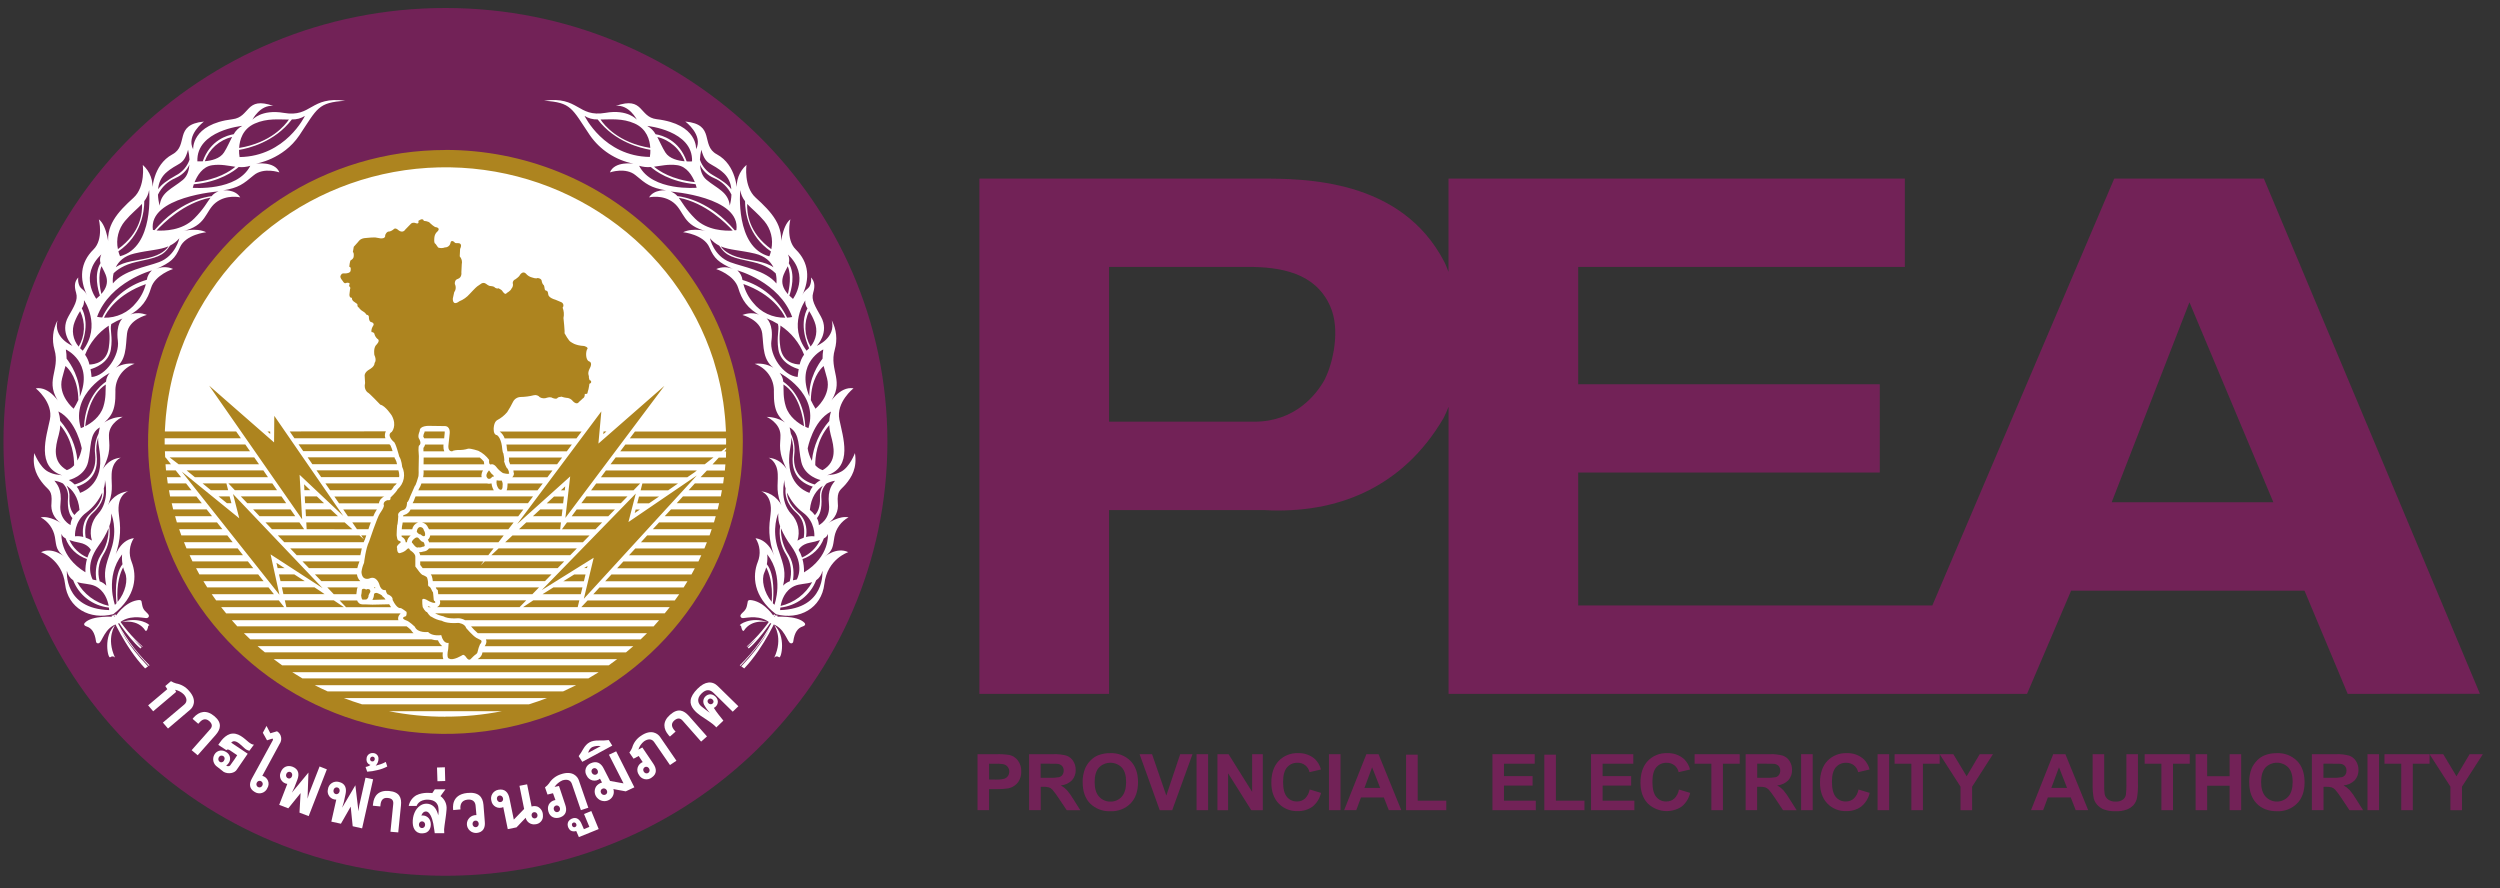 <svg width="121" height="43" viewBox="0 0 121 43" fill="none" xmlns="http://www.w3.org/2000/svg">
<rect x="0" y="0" width="121" height="43" fill="#333333" stroke="none"/>
<g id="PEA 03 Eng Logo_RGB 1" clip-path="url(#clip0_310_2687)">
<path id="Vector" d="M47.312 39.212V36.504H48.206C48.428 36.495 48.65 36.508 48.869 36.543C49.029 36.584 49.171 36.679 49.269 36.811C49.381 36.965 49.437 37.151 49.428 37.339C49.433 37.484 49.401 37.629 49.336 37.759C49.281 37.865 49.201 37.957 49.102 38.026C49.014 38.088 48.914 38.131 48.809 38.155C48.618 38.185 48.426 38.198 48.233 38.194H47.871V39.212H47.312ZM47.872 36.963V37.731H48.175C48.322 37.74 48.47 37.725 48.612 37.689C48.683 37.663 48.743 37.617 48.786 37.557C48.828 37.494 48.849 37.42 48.848 37.345C48.851 37.256 48.82 37.169 48.761 37.102C48.703 37.038 48.624 36.995 48.538 36.982C48.406 36.967 48.273 36.96 48.14 36.964L47.872 36.963Z" fill="#722257"/>
<path id="Vector_2" d="M49.808 39.212V36.502H50.982C51.198 36.493 51.415 36.518 51.624 36.575C51.757 36.625 51.87 36.716 51.944 36.836C52.024 36.963 52.066 37.111 52.064 37.261C52.071 37.445 52.006 37.625 51.884 37.765C51.74 37.908 51.55 37.996 51.346 38.014C51.454 38.076 51.553 38.153 51.639 38.242C51.756 38.38 51.86 38.528 51.952 38.683L52.286 39.213H51.629L51.23 38.617C51.141 38.48 51.043 38.347 50.937 38.221C50.89 38.171 50.832 38.133 50.768 38.109C50.676 38.086 50.581 38.075 50.486 38.08H50.372V39.212H49.808ZM50.367 37.646H50.776C50.941 37.654 51.107 37.643 51.27 37.614C51.334 37.593 51.388 37.553 51.426 37.499C51.465 37.439 51.484 37.368 51.482 37.297C51.486 37.217 51.46 37.139 51.408 37.077C51.354 37.019 51.281 36.981 51.201 36.971C51.156 36.965 51.021 36.963 50.798 36.963H50.367V37.646Z" fill="#722257"/>
<path id="Vector_3" d="M52.4 37.875C52.392 37.637 52.435 37.399 52.526 37.178C52.588 37.039 52.675 36.913 52.783 36.805C52.883 36.7 53.005 36.617 53.139 36.56C53.328 36.485 53.531 36.448 53.735 36.453C53.916 36.444 54.096 36.473 54.264 36.537C54.433 36.602 54.586 36.7 54.713 36.825C54.958 37.073 55.08 37.419 55.08 37.862C55.08 38.3 54.958 38.642 54.716 38.89C54.59 39.016 54.438 39.114 54.27 39.178C54.103 39.242 53.923 39.271 53.744 39.263C53.563 39.271 53.383 39.242 53.215 39.179C53.047 39.115 52.894 39.018 52.765 38.893C52.523 38.647 52.402 38.307 52.402 37.875H52.4ZM52.98 37.857C52.98 38.164 53.052 38.399 53.195 38.558C53.263 38.635 53.348 38.697 53.443 38.738C53.538 38.78 53.642 38.8 53.746 38.797C53.849 38.8 53.951 38.78 54.045 38.739C54.14 38.698 54.224 38.637 54.291 38.56C54.434 38.402 54.504 38.164 54.504 37.847C54.504 37.53 54.435 37.304 54.297 37.149C54.225 37.076 54.139 37.017 54.044 36.977C53.949 36.938 53.847 36.917 53.743 36.917C53.64 36.917 53.538 36.938 53.443 36.977C53.347 37.017 53.261 37.076 53.19 37.149C53.05 37.304 52.98 37.539 52.98 37.854" fill="#722257"/>
<path id="Vector_4" d="M56.131 39.213L55.157 36.504H55.76L56.45 38.506L57.121 36.504H57.716L56.735 39.213H56.131Z" fill="#722257"/>
<path id="Vector_5" d="M58.472 36.503H57.913V39.213H58.472V36.503Z" fill="#722257"/>
<path id="Vector_6" d="M58.924 39.213V36.504H59.462L60.604 38.327V36.504H61.119V39.213H60.562L59.439 37.426V39.213H58.924Z" fill="#722257"/>
<path id="Vector_7" d="M63.396 38.213L63.938 38.376C63.88 38.636 63.735 38.871 63.525 39.041C63.313 39.191 63.055 39.268 62.793 39.257C62.624 39.262 62.456 39.232 62.3 39.168C62.144 39.104 62.003 39.009 61.888 38.888C61.652 38.642 61.533 38.305 61.533 37.879C61.533 37.431 61.652 37.08 61.89 36.827C62.01 36.702 62.155 36.604 62.317 36.54C62.479 36.475 62.653 36.445 62.828 36.452C63.131 36.44 63.427 36.546 63.651 36.746C63.789 36.884 63.887 37.056 63.934 37.243L63.38 37.373C63.354 37.24 63.281 37.121 63.173 37.038C63.065 36.954 62.93 36.912 62.793 36.918C62.699 36.916 62.605 36.934 62.519 36.971C62.433 37.009 62.357 37.066 62.297 37.136C62.169 37.281 62.101 37.515 62.101 37.838C62.101 38.181 62.164 38.426 62.289 38.572C62.348 38.643 62.422 38.7 62.507 38.738C62.592 38.776 62.685 38.794 62.778 38.791C62.919 38.794 63.055 38.744 63.16 38.652C63.28 38.533 63.36 38.379 63.388 38.213" fill="#722257"/>
<path id="Vector_8" d="M64.88 36.503H64.321V39.213H64.88V36.503Z" fill="#722257"/>
<path id="Vector_9" d="M67.823 39.212H67.219L66.977 38.596H65.871L65.644 39.212H65.057L66.133 36.502H66.72L67.823 39.212ZM66.801 38.136L66.41 37.137L66.039 38.136H66.801Z" fill="#722257"/>
<path id="Vector_10" d="M68.055 39.213V36.526H68.616V38.753H69.999V39.213H68.055Z" fill="#722257"/>
<path id="Vector_11" d="M72.234 39.213V36.504H74.28V36.964H72.793V37.564H74.177V38.023H72.793V38.753H74.332V39.213H72.234Z" fill="#722257"/>
<path id="Vector_12" d="M74.745 39.213V36.526H75.306V38.753H76.688V39.213H74.745Z" fill="#722257"/>
<path id="Vector_13" d="M77.006 39.213V36.504H79.052V36.964H77.566V37.564H78.948V38.023H77.566V38.753H79.103V39.213H77.006Z" fill="#722257"/>
<path id="Vector_14" d="M81.261 38.213L81.804 38.376C81.746 38.637 81.6 38.871 81.39 39.041C81.141 39.205 80.842 39.279 80.544 39.251C80.246 39.223 79.966 39.095 79.754 38.888C79.517 38.643 79.399 38.305 79.399 37.879C79.399 37.431 79.518 37.08 79.755 36.827C79.875 36.703 80.021 36.605 80.183 36.54C80.344 36.475 80.518 36.445 80.693 36.452C80.996 36.439 81.292 36.545 81.516 36.746C81.654 36.884 81.752 37.056 81.799 37.243L81.245 37.373C81.219 37.241 81.146 37.123 81.04 37.04C80.933 36.957 80.8 36.914 80.663 36.919C80.569 36.916 80.475 36.934 80.389 36.971C80.303 37.009 80.227 37.066 80.166 37.136C80.04 37.281 79.977 37.515 79.977 37.838C79.977 38.181 80.039 38.426 80.165 38.572C80.223 38.644 80.298 38.701 80.383 38.739C80.468 38.777 80.56 38.795 80.654 38.791C80.794 38.794 80.931 38.745 81.035 38.652C81.155 38.533 81.234 38.379 81.261 38.213Z" fill="#722257"/>
<path id="Vector_15" d="M82.83 39.213V36.964H82.019V36.504H84.201V36.964H83.389V39.213H82.83Z" fill="#722257"/>
<path id="Vector_16" d="M84.49 39.212V36.502H85.654C85.871 36.493 86.088 36.518 86.296 36.575C86.429 36.625 86.542 36.717 86.616 36.836C86.696 36.964 86.738 37.111 86.735 37.261C86.742 37.445 86.678 37.625 86.556 37.765C86.412 37.908 86.221 37.996 86.017 38.014C86.126 38.076 86.225 38.152 86.311 38.242C86.427 38.38 86.531 38.528 86.623 38.683L86.957 39.213H86.3L85.903 38.617C85.813 38.479 85.715 38.347 85.609 38.221C85.562 38.171 85.504 38.133 85.44 38.109C85.349 38.085 85.254 38.075 85.159 38.08H85.045V39.212H84.49ZM85.049 37.646H85.457C85.623 37.654 85.789 37.643 85.953 37.614C86.016 37.593 86.07 37.553 86.107 37.499C86.146 37.439 86.166 37.368 86.164 37.297C86.167 37.217 86.141 37.139 86.091 37.077C86.036 37.019 85.962 36.981 85.882 36.971C85.838 36.965 85.704 36.963 85.48 36.963H85.049V37.646Z" fill="#722257"/>
<path id="Vector_17" d="M87.734 36.503H87.174V39.213H87.734V36.503Z" fill="#722257"/>
<path id="Vector_18" d="M89.951 38.213L90.493 38.376C90.434 38.636 90.289 38.87 90.08 39.041C89.867 39.192 89.609 39.268 89.347 39.257C89.178 39.262 89.01 39.232 88.854 39.168C88.698 39.104 88.557 39.009 88.442 38.888C88.207 38.643 88.088 38.305 88.088 37.879C88.088 37.431 88.207 37.08 88.445 36.827C88.564 36.703 88.71 36.605 88.872 36.54C89.033 36.475 89.207 36.445 89.382 36.452C89.685 36.439 89.981 36.545 90.205 36.746C90.344 36.883 90.442 37.055 90.488 37.243L89.934 37.373C89.908 37.241 89.835 37.123 89.729 37.04C89.622 36.957 89.489 36.914 89.352 36.919C89.258 36.915 89.164 36.933 89.078 36.971C88.992 37.009 88.916 37.066 88.855 37.136C88.729 37.281 88.666 37.515 88.666 37.838C88.666 38.181 88.729 38.426 88.853 38.572C88.911 38.643 88.986 38.7 89.071 38.738C89.156 38.776 89.249 38.794 89.342 38.791C89.482 38.794 89.618 38.745 89.722 38.652C89.843 38.533 89.924 38.379 89.952 38.213" fill="#722257"/>
<path id="Vector_19" d="M91.435 36.503H90.876V39.213H91.435V36.503Z" fill="#722257"/>
<path id="Vector_20" d="M92.509 39.213V36.964H91.698V36.504H93.88V36.964H93.069V39.213H92.509Z" fill="#722257"/>
<path id="Vector_21" d="M94.889 39.213V38.073L93.881 36.504H94.542L95.186 37.572L95.817 36.504H96.458L95.45 38.076V39.213H94.889Z" fill="#722257"/>
<path id="Vector_22" d="M101.068 39.212H100.465L100.225 38.595H99.117L98.888 39.212H98.301L99.377 36.502H99.964L101.068 39.212ZM100.046 38.136L99.655 37.137L99.284 38.136H100.046Z" fill="#722257"/>
<path id="Vector_23" d="M101.284 36.502H101.843V37.974C101.838 38.126 101.845 38.278 101.864 38.428C101.883 38.535 101.944 38.631 102.032 38.696C102.139 38.768 102.267 38.804 102.396 38.797C102.521 38.806 102.646 38.772 102.748 38.701C102.826 38.644 102.878 38.56 102.893 38.467C102.912 38.314 102.92 38.16 102.918 38.006V36.502H103.477V37.928C103.484 38.159 103.469 38.39 103.432 38.618C103.406 38.744 103.349 38.861 103.267 38.959C103.178 39.057 103.066 39.133 102.942 39.18C102.773 39.241 102.594 39.269 102.414 39.263C102.21 39.273 102.006 39.242 101.815 39.173C101.69 39.121 101.58 39.041 101.493 38.939C101.418 38.853 101.365 38.75 101.337 38.64C101.295 38.412 101.277 38.181 101.284 37.95V36.502Z" fill="#722257"/>
<path id="Vector_24" d="M104.612 39.213V36.964H103.801V36.504H105.984V36.964H105.173V39.213H104.612Z" fill="#722257"/>
<path id="Vector_25" d="M106.268 39.213V36.504H106.827V37.569H107.913V36.504H108.473V39.213H107.913V38.029H106.827V39.213H106.268Z" fill="#722257"/>
<path id="Vector_26" d="M108.861 37.875C108.854 37.637 108.896 37.4 108.985 37.178C109.049 37.04 109.136 36.914 109.244 36.805C109.344 36.7 109.466 36.617 109.601 36.56C109.79 36.485 109.992 36.449 110.196 36.453C110.376 36.444 110.557 36.473 110.725 36.537C110.894 36.601 111.047 36.7 111.174 36.825C111.419 37.073 111.541 37.419 111.541 37.862C111.541 38.305 111.419 38.648 111.176 38.89C111.05 39.016 110.898 39.114 110.731 39.178C110.563 39.243 110.384 39.272 110.204 39.263C109.794 39.263 109.467 39.14 109.226 38.893C108.983 38.646 108.863 38.306 108.863 37.875H108.861ZM109.438 37.857C109.438 38.164 109.512 38.399 109.656 38.558C109.725 38.633 109.809 38.693 109.904 38.734C109.998 38.775 110.1 38.796 110.203 38.796C110.306 38.796 110.408 38.775 110.502 38.734C110.597 38.693 110.681 38.633 110.75 38.558C110.893 38.401 110.965 38.162 110.965 37.845C110.965 37.528 110.895 37.302 110.756 37.147C110.685 37.074 110.599 37.015 110.504 36.976C110.409 36.936 110.306 36.915 110.203 36.915C110.1 36.915 109.997 36.936 109.902 36.976C109.807 37.015 109.721 37.074 109.65 37.147C109.51 37.303 109.438 37.537 109.438 37.852" fill="#722257"/>
<path id="Vector_27" d="M111.895 39.212V36.502H113.069C113.285 36.493 113.501 36.518 113.709 36.575C113.842 36.625 113.955 36.716 114.029 36.836C114.11 36.963 114.153 37.111 114.15 37.261C114.157 37.445 114.093 37.625 113.97 37.765C113.826 37.908 113.635 37.996 113.431 38.014C113.54 38.075 113.639 38.152 113.725 38.242C113.842 38.379 113.947 38.527 114.037 38.683L114.373 39.213H113.714L113.317 38.617C113.228 38.479 113.13 38.347 113.023 38.221C112.976 38.172 112.919 38.133 112.855 38.109C112.763 38.086 112.669 38.076 112.574 38.08H112.459V39.212H111.895ZM112.455 37.647H112.863C113.029 37.654 113.195 37.643 113.359 37.614C113.421 37.593 113.476 37.553 113.513 37.499C113.552 37.439 113.572 37.368 113.569 37.297C113.575 37.217 113.549 37.138 113.496 37.077C113.443 37.016 113.368 36.978 113.287 36.971C113.242 36.965 113.109 36.963 112.885 36.963H112.454L112.455 37.647Z" fill="#722257"/>
<path id="Vector_28" d="M115.145 36.503H114.586V39.213H115.145V36.503Z" fill="#722257"/>
<path id="Vector_29" d="M116.22 39.213V36.964H115.408V36.504H117.591V36.964H116.779V39.213H116.22Z" fill="#722257"/>
<path id="Vector_30" d="M118.6 39.213V38.073L117.591 36.504H118.252L118.894 37.572L119.528 36.504H120.168L119.159 38.076V39.213H118.6Z" fill="#722257"/>
<path id="Vector_31" d="M110.031 24.311H102.204L105.969 14.63L110.031 24.311ZM64.14 18.325C63.719 19.112 62.672 20.41 60.708 20.41H53.678V12.918H60.414C61.96 12.918 63.675 13.193 64.386 14.833C64.887 15.963 64.512 17.57 64.136 18.323L64.14 18.325ZM120.028 33.58L109.57 8.643H102.33L93.525 29.305H76.384V22.87H90.98V18.599H76.384V12.92H92.195V8.643H70.108V13.157C70.04 12.998 69.986 12.83 69.906 12.677C67.814 8.643 63.129 8.643 60.953 8.643H47.402V33.582H53.678V24.687H61.165C64.721 24.892 67.899 23.592 69.865 20.24C69.957 20.06 70.039 19.876 70.11 19.687V33.582H98.109L100.242 28.587H111.537L113.628 33.582L120.028 33.58Z" fill="#722257"/>
<path id="Vector_32" d="M21.557 0.387C9.743 0.387 0.168 9.787 0.168 21.387C0.168 32.987 9.743 42.387 21.557 42.387C33.372 42.387 42.95 32.982 42.95 21.387C42.95 9.792 33.371 0.387 21.557 0.387Z" fill="#722257"/>
<path id="Vector_33" d="M9.2 34.353L8.131 35.261L7.883 34.973L8.917 34.101C9.077 33.965 9.048 33.783 8.902 33.616C8.786 33.498 8.637 33.417 8.474 33.384L8.525 33.488L7.414 34.427L7.17 34.139L8.098 33.356L8 33.204L8.275 32.969C8.353 33.018 8.437 33.055 8.526 33.079C8.77 33.121 8.991 33.248 9.148 33.436C9.57 33.902 9.332 34.248 9.2 34.353Z" fill="white"/>
<path id="Vector_34" d="M10.124 34.896C9.928 34.738 9.772 34.83 9.644 34.981L9.595 35.031L9.323 34.794L9.371 34.73C9.644 34.428 9.991 34.339 10.377 34.663C10.762 34.988 10.681 35.293 10.439 35.57L9.568 36.555L9.275 36.309L10.169 35.299C10.279 35.178 10.294 35.047 10.124 34.896Z" fill="white"/>
<path id="Vector_35" d="M12.637 37.812C12.815 37.908 12.667 38.189 12.489 38.091C12.311 37.993 12.461 37.714 12.637 37.812ZM13.191 35.852L12.188 37.687C12.05 37.938 12.06 38.179 12.332 38.334C12.384 38.366 12.442 38.387 12.502 38.395C12.563 38.402 12.624 38.397 12.682 38.378C12.74 38.36 12.794 38.329 12.838 38.288C12.883 38.248 12.918 38.198 12.941 38.142C12.974 38.089 12.993 38.029 12.998 37.967C13.004 37.906 12.994 37.843 12.97 37.786C12.946 37.728 12.909 37.677 12.862 37.636C12.814 37.595 12.757 37.566 12.696 37.55L13.532 36.008C13.594 35.92 13.622 35.813 13.609 35.706C13.602 35.642 13.581 35.581 13.546 35.527C13.511 35.473 13.464 35.427 13.408 35.394L13.085 35.49L12.9 35.134L12.721 35.466L12.924 35.831L13.186 35.747C13.186 35.747 13.215 35.767 13.211 35.789C13.212 35.8 13.211 35.811 13.208 35.822C13.204 35.832 13.199 35.842 13.191 35.85V35.852Z" fill="white"/>
<path id="Vector_36" d="M13.942 37.67C13.752 37.596 13.866 37.297 14.049 37.364C14.232 37.431 14.125 37.743 13.942 37.67ZM14.94 39.5L15.82 37.236L15.468 37.097L14.961 38.396L14.885 38.656L14.929 37.392L14.126 38.364L14.245 38.12L14.391 37.742C14.495 37.468 14.456 37.229 14.168 37.113C13.919 37.017 13.686 37.113 13.587 37.378C13.56 37.435 13.548 37.497 13.551 37.559C13.553 37.622 13.571 37.683 13.602 37.738C13.633 37.792 13.676 37.839 13.729 37.875C13.781 37.91 13.841 37.933 13.905 37.941L13.513 38.955L13.953 39.123L14.548 38.387L14.495 39.331L14.94 39.5Z" fill="white"/>
<path id="Vector_37" d="M16.254 38.434C16.064 38.391 16.125 38.074 16.322 38.113C16.52 38.151 16.451 38.473 16.254 38.434ZM17.526 40.093L18.059 37.718L17.691 37.64L17.387 38.993L17.349 39.264L17.2 38.007L16.559 39.093L16.638 38.831L16.725 38.434C16.786 38.153 16.71 37.916 16.407 37.847C16.348 37.83 16.286 37.827 16.226 37.836C16.166 37.845 16.108 37.867 16.057 37.901C16.006 37.934 15.963 37.978 15.931 38.03C15.899 38.081 15.879 38.139 15.872 38.198C15.856 38.258 15.854 38.321 15.867 38.382C15.88 38.443 15.907 38.5 15.946 38.549C15.985 38.598 16.035 38.637 16.092 38.664C16.149 38.69 16.212 38.704 16.275 38.703L16.036 39.767L16.501 39.868L16.973 39.042L17.07 39.99L17.526 40.093Z" fill="white"/>
<path id="Vector_38" d="M18.002 36.852C17.854 36.827 17.904 36.596 18.051 36.623C18.198 36.65 18.15 36.885 18.002 36.852ZM17.833 37.08C17.788 37.1 17.741 37.114 17.693 37.121L17.772 37.35C17.939 37.341 18.105 37.315 18.266 37.273C18.433 37.237 18.593 37.178 18.744 37.099L18.672 36.876C18.591 36.922 18.506 36.961 18.417 36.99C18.307 37.025 18.182 37.059 18.182 37.059C18.228 37.012 18.264 36.956 18.287 36.895C18.311 36.834 18.321 36.769 18.318 36.703C18.317 36.634 18.287 36.569 18.236 36.521C18.186 36.473 18.117 36.447 18.047 36.448C17.976 36.443 17.905 36.464 17.849 36.507C17.793 36.551 17.756 36.613 17.745 36.682C17.695 36.962 17.92 37.019 17.929 37.022C17.902 37.048 17.869 37.068 17.833 37.08Z" fill="white"/>
<path id="Vector_39" d="M18.755 38.62C18.511 38.598 18.434 38.767 18.415 38.957L18.408 39.032L18.045 38.996L18.055 38.913C18.096 38.51 18.323 38.24 18.828 38.283C19.348 38.329 19.445 38.623 19.407 38.982L19.275 40.288L18.898 40.257L19.033 38.913C19.049 38.756 18.988 38.636 18.755 38.62Z" fill="white"/>
<path id="Vector_40" d="M20.425 40.077C20.23 40.077 20.225 39.755 20.425 39.755C20.626 39.755 20.625 40.077 20.425 40.077ZM20.155 38.488C20.059 38.543 19.976 38.618 19.911 38.707C19.847 38.796 19.803 38.898 19.782 39.006H20.165C20.165 39.006 20.255 38.69 20.72 38.703C21.057 38.717 21.168 38.886 21.209 39.037C21.235 39.178 21.235 39.322 21.209 39.463C21.184 39.335 21.133 39.214 21.058 39.108C20.978 38.999 20.858 38.926 20.723 38.904C20.588 38.882 20.45 38.914 20.339 38.991C20.092 39.154 19.964 39.488 19.976 39.826C19.984 40.14 20.165 40.402 20.552 40.32C20.835 40.264 20.902 39.935 20.818 39.717C20.787 39.635 20.728 39.565 20.651 39.521C20.574 39.476 20.483 39.46 20.395 39.473C20.395 39.473 20.453 39.268 20.623 39.275C20.793 39.281 20.916 39.579 20.97 39.861C21.003 40.04 21.041 40.318 21.041 40.326H21.502C21.488 40.203 21.492 40.079 21.515 39.958C21.558 39.623 21.59 39.485 21.613 39.177C21.625 39.053 21.604 38.929 21.553 38.816C21.501 38.703 21.421 38.605 21.32 38.532L21.558 38.205H21.043L20.924 38.386C20.915 38.388 20.488 38.318 20.155 38.49V38.488Z" fill="white"/>
<path id="Vector_41" d="M21.173 37.812L21.151 37.148L21.531 37.136L21.549 37.801L21.173 37.812Z" fill="white"/>
<path id="Vector_42" d="M23.008 39.719C23.211 39.702 23.228 40.02 23.032 40.034C22.835 40.049 22.809 39.736 23.008 39.719ZM23.059 39.45C22.999 39.447 22.939 39.457 22.882 39.478C22.826 39.499 22.774 39.531 22.731 39.572C22.688 39.613 22.653 39.663 22.63 39.717C22.607 39.772 22.596 39.831 22.597 39.89C22.598 39.949 22.611 40.008 22.636 40.062C22.661 40.116 22.697 40.164 22.742 40.204C22.786 40.244 22.839 40.274 22.896 40.293C22.953 40.312 23.014 40.319 23.074 40.315C23.385 40.283 23.491 40.06 23.465 39.78L23.4 38.956C23.367 38.566 23.16 38.322 22.61 38.38C21.827 38.463 21.925 39.109 21.934 39.208L22.288 39.175C22.261 38.983 22.31 38.739 22.619 38.703C22.858 38.674 23 38.785 23.018 38.991L23.059 39.45Z" fill="white"/>
<path id="Vector_43" d="M24.233 38.819C24.038 38.855 23.972 38.538 24.165 38.505C24.358 38.473 24.433 38.779 24.233 38.819ZM24.868 39.669L24.657 38.636C24.6 38.354 24.437 38.167 24.126 38.223C24.065 38.233 24.008 38.256 23.957 38.289C23.906 38.323 23.863 38.367 23.831 38.418C23.799 38.469 23.778 38.526 23.77 38.586C23.762 38.646 23.767 38.706 23.784 38.764C23.794 38.825 23.818 38.883 23.855 38.934C23.891 38.984 23.939 39.025 23.995 39.054C24.05 39.084 24.112 39.099 24.175 39.101C24.238 39.103 24.3 39.09 24.358 39.064L24.576 40.13L24.999 40.045L25.442 39.58C25.465 39.681 25.525 39.77 25.612 39.829C25.698 39.887 25.804 39.912 25.908 39.896C25.962 39.893 26.014 39.878 26.062 39.854C26.11 39.83 26.153 39.797 26.187 39.756C26.222 39.715 26.247 39.668 26.263 39.618C26.278 39.567 26.283 39.514 26.277 39.461C26.279 39.376 26.257 39.292 26.213 39.218C26.169 39.145 26.105 39.085 26.028 39.045C25.932 39.008 25.827 39.004 25.729 39.036L25.512 37.961L25.142 38.033L25.368 39.153L24.868 39.669ZM25.902 39.607C25.716 39.648 25.654 39.346 25.841 39.311C26.028 39.277 26.09 39.571 25.902 39.607Z" fill="white"/>
<path id="Vector_44" d="M26.9 38.992C27.096 38.931 27.194 39.234 27.003 39.299C26.812 39.363 26.711 39.056 26.9 38.992ZM27.055 38.041L26.84 38.086C26.933 37.948 27.065 37.839 27.219 37.771C27.43 37.704 27.61 37.743 27.679 37.938L28.115 39.212L28.475 39.094L28.017 37.771C27.968 37.611 27.732 37.268 27.137 37.477C26.902 37.554 26.702 37.709 26.573 37.916C26.518 37.99 26.452 38.054 26.378 38.108L26.499 38.456L26.765 38.392L26.883 38.722C26.727 38.74 26.44 38.897 26.541 39.274C26.61 39.544 26.855 39.646 27.108 39.562C27.402 39.461 27.454 39.218 27.357 38.947L27.055 38.041Z" fill="white"/>
<path id="Vector_45" d="M27.832 40.031C27.701 40.086 27.613 39.87 27.745 39.815C27.877 39.761 27.974 39.975 27.832 40.031ZM28.977 40.127L28.618 39.253L28.267 39.398L28.526 40.021L28.261 40.131L28.152 39.885C28.07 39.681 27.911 39.508 27.655 39.632C27.398 39.756 27.444 40.05 27.605 40.189C27.646 40.216 27.694 40.233 27.743 40.238C27.793 40.244 27.843 40.238 27.889 40.221L28.018 40.516L28.977 40.127Z" fill="white"/>
<path id="Vector_46" d="M28.862 37.483C28.678 37.572 28.528 37.291 28.708 37.195C28.888 37.099 29.04 37.403 28.862 37.483ZM30.703 38.106L29.823 36.364L29.472 36.529L30.179 37.916L29.526 37.797L29.222 37.202C29.095 36.941 28.885 36.808 28.594 36.941C28.537 36.963 28.485 36.998 28.443 37.042C28.401 37.086 28.37 37.139 28.351 37.197C28.332 37.255 28.327 37.316 28.335 37.376C28.343 37.435 28.365 37.493 28.398 37.544C28.424 37.601 28.463 37.651 28.512 37.691C28.562 37.731 28.62 37.759 28.682 37.773C28.744 37.787 28.808 37.787 28.87 37.772C28.932 37.758 28.99 37.729 29.039 37.689L29.137 37.875C29.021 37.904 28.92 37.972 28.851 38.067C28.793 38.16 28.771 38.27 28.787 38.377C28.804 38.484 28.859 38.583 28.942 38.654C29.016 38.722 29.11 38.764 29.211 38.773C29.311 38.783 29.412 38.759 29.497 38.706C29.582 38.653 29.647 38.574 29.682 38.48C29.716 38.387 29.718 38.285 29.687 38.191L30.286 38.302L30.703 38.106ZM29.303 38.458C29.12 38.548 28.971 38.261 29.157 38.175C29.343 38.088 29.488 38.373 29.303 38.462V38.458Z" fill="white"/>
<path id="Vector_47" d="M29.076 36.112L28.47 36.437C28.48 36.382 28.501 36.328 28.533 36.281C28.565 36.234 28.606 36.194 28.654 36.163C28.787 36.106 28.934 36.089 29.076 36.112ZM28.182 36.873L29.634 36.088L29.466 35.819C29.307 35.838 29.146 35.845 28.986 35.84C28.61 35.831 28.407 35.951 28.231 36.246C28.164 36.368 28.09 36.485 28.008 36.597L28.182 36.873Z" fill="white"/>
<path id="Vector_48" d="M31.2 37.137C31.363 37.026 31.541 37.297 31.375 37.407C31.209 37.518 31.032 37.247 31.2 37.137ZM31.089 36.177L30.898 36.279C30.947 36.122 31.042 35.983 31.172 35.88C31.358 35.755 31.544 35.744 31.661 35.915L32.427 37.028L32.739 36.819L31.948 35.667C31.851 35.523 31.536 35.258 31.019 35.616C30.812 35.752 30.661 35.956 30.596 36.192C30.56 36.275 30.515 36.353 30.461 36.426L30.665 36.722L30.912 36.589L31.107 36.884C31.049 36.907 30.997 36.943 30.955 36.988C30.913 37.034 30.881 37.088 30.863 37.147C30.846 37.206 30.841 37.269 30.852 37.329C30.861 37.39 30.885 37.448 30.921 37.498C30.949 37.552 30.988 37.599 31.037 37.636C31.085 37.673 31.142 37.699 31.202 37.712C31.262 37.724 31.324 37.723 31.384 37.709C31.443 37.695 31.499 37.668 31.546 37.63C31.806 37.453 31.783 37.208 31.623 36.967L31.089 36.177Z" fill="white"/>
<path id="Vector_49" d="M32.629 34.876C32.449 35.04 32.525 35.214 32.651 35.357L32.699 35.408L32.425 35.65L32.365 35.589C32.101 35.282 32.054 34.928 32.43 34.596C32.821 34.251 33.101 34.381 33.346 34.656L34.218 35.642L33.934 35.894L33.041 34.881C32.93 34.756 32.805 34.727 32.629 34.876Z" fill="white"/>
<path id="Vector_50" d="M34.495 34.047C34.366 34.171 34.157 33.973 34.285 33.849C34.413 33.725 34.627 33.924 34.495 34.047ZM33.766 33.328C33.342 33.754 33.351 34.06 33.575 34.339C33.784 34.594 34.026 34.709 34.328 34.92C34.63 35.13 34.666 35.208 34.666 35.208L35.012 34.879C35.012 34.879 34.899 34.74 34.776 34.582C34.695 34.48 34.62 34.373 34.551 34.263C34.597 34.24 34.638 34.208 34.67 34.168C34.702 34.129 34.724 34.083 34.736 34.033C34.796 33.796 34.527 33.562 34.322 33.61C34.269 33.62 34.219 33.643 34.176 33.676C34.133 33.709 34.098 33.751 34.074 33.799C34.05 33.847 34.038 33.9 34.039 33.953C34.039 34.007 34.052 34.059 34.077 34.107C34.153 34.248 34.247 34.38 34.356 34.499C34.356 34.499 34.19 34.384 33.965 34.204C33.78 34.062 33.702 33.82 33.944 33.575C34.187 33.33 34.376 33.375 34.549 33.547L35.464 34.446L35.738 34.183L34.752 33.218C34.474 32.934 34.112 32.979 33.769 33.328H33.766Z" fill="white"/>
<path id="Vector_51" d="M10.855 36.782C10.85 36.802 10.841 36.82 10.829 36.836C10.817 36.852 10.802 36.865 10.785 36.875C10.767 36.885 10.748 36.892 10.728 36.895C10.708 36.897 10.688 36.896 10.668 36.891C10.649 36.884 10.631 36.873 10.616 36.859C10.601 36.845 10.588 36.828 10.58 36.809C10.572 36.79 10.567 36.77 10.567 36.75C10.566 36.729 10.57 36.709 10.578 36.69C10.582 36.669 10.59 36.65 10.603 36.632C10.615 36.615 10.631 36.601 10.65 36.59C10.668 36.579 10.689 36.573 10.71 36.571C10.732 36.569 10.754 36.572 10.774 36.579C10.794 36.586 10.813 36.597 10.828 36.612C10.844 36.626 10.855 36.644 10.863 36.664C10.871 36.684 10.874 36.705 10.873 36.726C10.871 36.747 10.865 36.768 10.855 36.786V36.782ZM11.135 37.053C11.108 37.074 11.075 37.085 11.041 37.085C11.007 37.085 10.974 37.074 10.948 37.053C10.991 37.024 11.028 36.987 11.058 36.945C11.117 36.869 11.145 36.775 11.135 36.68C11.124 36.586 11.078 36.499 11.004 36.438C10.651 36.171 10.423 36.456 10.423 36.456C10.35 36.544 10.312 36.655 10.318 36.769C10.324 36.883 10.374 36.99 10.457 37.069L10.83 37.362C11.058 37.481 11.365 37.421 11.466 37.244L11.989 36.481L11.194 35.947C11.178 35.964 11.209 35.901 11.292 35.879C11.476 35.836 11.716 36.114 11.834 36.213C11.899 36.276 11.982 36.319 12.072 36.336L12.291 36.039C12.291 36.039 12.209 36.058 12.05 35.932C11.816 35.74 11.522 35.422 11.138 35.524C10.792 35.633 10.574 36.05 10.565 36.052L10.957 36.308C10.964 36.299 10.973 36.291 10.984 36.285C10.995 36.28 11.006 36.276 11.018 36.275C11.056 36.277 11.092 36.289 11.122 36.311L11.48 36.552L11.355 36.744L11.135 37.053Z" fill="white"/>
<path id="Vector_52" d="M21.554 7.303C18.717 7.304 15.944 8.131 13.586 9.68C11.228 11.228 9.39 13.428 8.305 16.002C7.221 18.575 6.938 21.407 7.492 24.138C8.046 26.87 9.413 29.378 11.42 31.347C13.427 33.316 15.983 34.657 18.766 35.199C21.548 35.742 24.432 35.462 27.053 34.396C29.674 33.329 31.914 31.524 33.489 29.207C35.065 26.891 35.906 24.169 35.905 21.383C35.905 19.534 35.534 17.702 34.813 15.993C34.092 14.284 33.035 12.731 31.702 11.424C30.369 10.116 28.787 9.079 27.046 8.372C25.305 7.665 23.439 7.302 21.554 7.303Z" fill="white"/>
<path id="Vector_53" d="M13.785 29.057L13.861 29.385H16.646L16.157 29.057H13.785ZM18.025 29.265L17.7 29.253H17.551C17.491 29.254 17.433 29.236 17.386 29.201C17.338 29.166 17.303 29.117 17.287 29.061H16.435L16.749 29.389H18.928C18.895 29.344 18.864 29.297 18.837 29.247L18.025 29.265ZM15.515 28.62L15.221 28.428H13.644C13.686 28.62 13.715 28.748 13.715 28.748V28.757H15.711L15.515 28.62ZM18.661 29.015C18.622 28.953 18.569 28.9 18.507 28.859C18.507 28.799 18.323 28.727 18.244 28.699C18.235 28.698 18.227 28.698 18.218 28.699C18.073 28.684 18.097 28.835 18.097 28.835C18.086 28.906 18.061 28.974 18.023 29.035L18.661 29.015ZM11.042 23.727C11.008 23.598 10.978 23.484 10.958 23.397H9.806C9.937 23.505 10.074 23.616 10.209 23.727H11.042ZM17.724 29.018C17.761 29 17.791 28.971 17.811 28.935C17.831 28.9 17.84 28.859 17.837 28.819C17.86 28.761 17.888 28.705 17.922 28.652C17.922 28.652 17.96 28.482 17.761 28.513C17.761 28.513 17.761 28.563 17.646 28.5C17.646 28.5 17.502 28.465 17.509 28.596C17.507 28.672 17.497 28.747 17.479 28.821C17.479 28.821 17.499 29.02 17.552 29.02L17.724 29.018ZM12.747 22.767H9.031L9.435 23.097H12.971L12.747 22.767ZM14.243 27.8H13.504C13.53 27.911 13.553 28.023 13.577 28.128H14.751L14.243 27.8ZM15.613 28.465L11.278 23.91L11.581 25.087L8.796 22.824L13.525 28.788L13.096 26.832L15.613 28.465ZM13.778 27.499L13.38 27.242C13.397 27.318 13.415 27.407 13.437 27.499H13.778ZM20.282 23.652C20.273 23.67 20.26 23.698 20.245 23.732H23.9C23.839 23.631 23.802 23.518 23.791 23.401H23.76C23.699 23.419 23.635 23.419 23.575 23.401H20.396C20.37 23.49 20.331 23.574 20.282 23.652ZM21.466 21.516H20.577C20.561 21.576 20.532 21.631 20.494 21.68C20.491 21.709 20.491 21.739 20.494 21.768C20.494 21.789 20.494 21.815 20.494 21.845H21.503C21.471 21.768 21.457 21.685 21.462 21.602V21.59C21.462 21.59 21.462 21.556 21.466 21.511V21.516ZM11.2 24.356C11.174 24.26 11.146 24.144 11.114 24.027H10.579L10.985 24.356H11.2ZM23.312 23.097C23.306 23.072 23.302 23.047 23.301 23.021C23.305 22.932 23.33 22.845 23.376 22.767H20.497C20.501 22.793 20.503 22.819 20.505 22.845C20.504 22.93 20.495 23.014 20.479 23.097H23.312ZM23.763 23.145C23.763 23.145 23.829 23.059 23.848 23.071C23.848 23.071 24.005 23.095 23.788 22.925L23.669 22.767C23.669 22.767 23.512 22.933 23.546 23.055C23.546 23.059 23.596 23.253 23.763 23.145ZM18.154 28.428H18.104C18.113 28.441 18.12 28.455 18.126 28.469L18.165 28.463C18.161 28.455 18.157 28.439 18.157 28.429L18.154 28.428ZM19.695 26.245C19.701 26.182 19.72 26.121 19.751 26.065C19.782 26.009 19.824 25.96 19.875 25.921H19.434V25.932C19.434 25.932 19.443 25.969 19.445 25.984C19.49 26.003 19.529 26.032 19.561 26.069C19.592 26.105 19.615 26.148 19.627 26.195C19.63 26.211 19.632 26.228 19.632 26.245L19.695 26.245ZM20.21 25.299L20.246 25.288H19.489C19.483 25.351 19.472 25.414 19.456 25.475C19.456 25.524 19.448 25.571 19.445 25.616H19.952C19.965 25.546 19.995 25.48 20.04 25.424C20.085 25.368 20.144 25.324 20.211 25.296L20.21 25.299ZM23.214 22.143H20.505L20.5 22.474H23.435C23.426 22.433 23.421 22.391 23.421 22.349C23.421 22.346 23.421 22.344 23.421 22.342C23.359 22.268 23.289 22.2 23.214 22.139V22.143ZM20.487 21.125C20.487 21.127 20.487 21.13 20.487 21.132C20.505 21.158 20.521 21.185 20.533 21.214H21.498C21.51 21.079 21.524 20.959 21.524 20.953C21.526 20.93 21.526 20.907 21.524 20.884H20.558C20.553 20.884 20.55 20.884 20.549 20.884V20.918L20.526 20.964C20.504 21.014 20.491 21.067 20.487 21.121V21.125ZM17.054 25.616L16.683 25.285H14.824C14.831 25.415 14.837 25.529 14.842 25.613L17.054 25.616ZM18.208 24.709C18.218 24.693 18.23 24.676 18.243 24.659H16.614L16.841 24.988H18.067C18.106 24.891 18.153 24.797 18.208 24.709ZM18.61 24.031H16.182L16.409 24.36H18.34C18.351 24.286 18.382 24.216 18.429 24.158C18.477 24.099 18.539 24.054 18.61 24.027V24.031ZM17.276 27.8H15.241L15.554 28.128H17.44C17.349 28.04 17.291 27.924 17.276 27.8ZM19.037 23.59L19.062 23.537L19.106 23.501C19.143 23.471 19.176 23.436 19.203 23.397H15.75L15.977 23.727H18.928C18.97 23.686 19.006 23.64 19.037 23.59ZM15.841 28.429L16.153 28.758H17.247C17.256 28.703 17.27 28.593 17.27 28.591V28.585C17.27 28.531 17.284 28.477 17.31 28.429H15.841ZM12.306 22.139H8.211L8.645 22.47H12.536L12.306 22.139ZM17.393 27.19C17.393 27.185 17.393 27.178 17.393 27.172H14.641L14.955 27.499H17.294C17.317 27.393 17.35 27.289 17.393 27.19ZM13.409 23.727L13.181 23.397H11.055L11.368 23.727H13.409ZM19.108 22.19L19.097 22.15C19.098 22.145 19.098 22.14 19.097 22.136H14.89L15.117 22.466H19.216C19.203 22.381 19.175 22.298 19.133 22.223L19.108 22.19ZM18.852 21.507H14.45L14.677 21.836H19.002C18.974 21.737 18.938 21.641 18.894 21.548C18.879 21.537 18.865 21.524 18.852 21.511V21.507ZM19.324 23.007C19.323 22.924 19.308 22.842 19.282 22.764H15.319L15.545 23.093H19.318C19.322 23.066 19.324 23.038 19.324 23.011V23.007ZM14.732 23.727H15.018C14.902 23.619 14.797 23.52 14.718 23.439C14.722 23.52 14.732 23.617 14.732 23.727ZM14.72 25.613L14.492 25.285H12.849L13.161 25.613L14.72 25.613ZM17.51 26.542H14.047L14.36 26.871H17.442C17.46 26.768 17.483 26.656 17.511 26.542H17.51ZM14.751 24.027C14.751 24.132 14.761 24.242 14.768 24.356H15.685L15.336 24.027H14.751ZM13.852 24.356L13.624 24.027H11.657L11.97 24.356H13.852ZM14.29 24.984L14.061 24.655H12.251L12.563 24.984H14.29ZM14.789 24.655C14.796 24.767 14.801 24.879 14.807 24.984H16.357L16.004 24.655H14.789ZM17.65 26.14C17.668 26.085 17.695 26.005 17.727 25.913H17.482L17.616 26.105L17.396 25.913H13.446L13.759 26.242H17.603C17.616 26.207 17.63 26.172 17.645 26.14H17.65ZM17.952 25.284H17.05L17.276 25.613H17.832C17.863 25.505 17.906 25.393 17.947 25.285L17.952 25.284ZM25.798 24.027H20.113C20.093 24.073 20.078 24.107 20.078 24.109C20.052 24.195 20.016 24.278 19.97 24.356H25.553L25.798 24.027ZM21.189 28.561C21.189 28.561 21.201 28.657 21.21 28.758H25.768L26.089 28.429H21.092C21.103 28.45 21.112 28.472 21.118 28.495L21.109 28.468C21.109 28.468 21.127 28.507 21.13 28.515L21.189 28.561ZM30.772 23.889L26.218 28.563L28.735 26.994L28.258 28.981L33.726 23.012L30.416 25.267L30.772 23.889ZM25.318 29.385H27.96C27.983 29.289 28.011 29.182 28.04 29.057H25.81L25.318 29.385ZM21.287 29.057C21.287 29.057 21.287 29.064 21.292 29.065C21.3 29.092 21.305 29.121 21.305 29.15C21.305 29.183 21.299 29.216 21.286 29.247C21.273 29.278 21.254 29.306 21.23 29.33C21.207 29.354 21.179 29.373 21.148 29.385H25.148L25.469 29.057H21.287ZM28.429 27.399L28.268 27.495H28.406C28.422 27.462 28.429 27.429 28.436 27.398L28.429 27.399ZM24.279 23.258C24.199 23.268 24.117 23.265 24.038 23.247C24.025 23.32 24.027 23.395 24.045 23.468C24.064 23.54 24.097 23.608 24.144 23.667C24.346 23.813 24.325 23.505 24.325 23.505C24.34 23.42 24.324 23.333 24.279 23.258ZM26.317 28.722L26.262 28.758H28.111C28.137 28.651 28.163 28.539 28.191 28.429H26.787C26.511 28.6 26.317 28.722 26.317 28.722ZM20.948 28.128H26.375L26.696 27.8H20.849C20.87 27.826 20.887 27.856 20.9 27.888C20.925 27.966 20.941 28.047 20.948 28.128ZM23.635 26.871L23.89 26.542H20.759C20.759 26.542 20.759 26.547 20.759 26.55C20.729 26.591 20.689 26.626 20.644 26.651C20.598 26.676 20.548 26.69 20.496 26.694C20.427 26.716 20.355 26.727 20.282 26.727C20.31 26.771 20.329 26.82 20.338 26.871H23.635ZM19.975 26.299C19.975 26.299 20.144 26.562 20.249 26.491C20.316 26.505 20.385 26.495 20.445 26.464C20.445 26.464 20.598 26.464 20.548 26.359C20.548 26.359 20.531 26.212 20.435 26.219C20.435 26.219 20.388 26.209 20.272 26.062C20.272 26.062 20.195 25.935 20.037 26.086C20.04 26.084 19.853 26.234 19.975 26.299ZM27.307 27.172H23.462C23.334 27.293 23.256 27.364 23.256 27.364L23.405 27.172H20.338C20.338 27.235 20.338 27.301 20.338 27.342C20.375 27.392 20.426 27.458 20.459 27.499H26.99L27.307 27.172ZM27.266 28.132H28.261C28.291 28.018 28.317 27.906 28.34 27.803H27.794L27.266 28.132ZM13.08 20.886H12.945L13.079 21.003C13.075 20.963 13.076 20.925 13.076 20.882L13.08 20.886ZM29.083 23.101H33.263L33.612 22.863L33.728 22.771H29.326L29.083 23.101ZM20.855 29.389C20.803 29.374 20.752 29.354 20.703 29.331C20.715 29.351 20.727 29.371 20.741 29.389H20.855ZM21.558 7.26C18.712 7.26 15.929 8.089 13.562 9.642C11.195 11.195 9.35 13.403 8.261 15.985C7.172 18.567 6.888 21.409 7.444 24.15C8 26.891 9.371 29.409 11.385 31.384C13.398 33.36 15.964 34.705 18.756 35.25C21.548 35.794 24.442 35.513 27.072 34.443C29.702 33.372 31.949 31.56 33.53 29.235C35.111 26.911 35.953 24.178 35.952 21.384C35.952 19.527 35.58 17.69 34.856 15.975C34.133 14.261 33.072 12.703 31.735 11.391C30.398 10.079 28.811 9.038 27.064 8.329C25.317 7.62 23.445 7.255 21.554 7.256L21.558 7.26ZM21.558 34.689C20.638 34.691 19.721 34.601 18.819 34.421H24.298C23.396 34.599 22.478 34.688 21.558 34.685V34.689ZM25.607 34.091H17.526C17.233 34.002 16.939 33.899 16.646 33.787H26.473C26.185 33.896 25.898 33.998 25.607 34.087V34.091ZM27.263 33.463H15.856C15.645 33.367 15.439 33.271 15.235 33.164H27.884C27.68 33.263 27.473 33.364 27.263 33.459V33.463ZM28.486 32.834H14.634C14.47 32.738 14.306 32.637 14.145 32.534H28.976C28.815 32.633 28.651 32.734 28.486 32.83V32.834ZM34.917 21.843L35.145 21.667C35.145 21.695 35.145 21.724 35.145 21.751L35.061 21.847H35.143C35.143 21.907 35.143 21.967 35.138 22.025C35.138 22.049 35.138 22.072 35.138 22.093C35.138 22.114 35.138 22.13 35.138 22.147H34.789L34.486 22.477H35.109C35.1 22.573 35.095 22.677 35.083 22.775H34.212L33.908 23.097H35.04C35.028 23.193 35.018 23.299 35.001 23.397H33.631L33.33 23.727H34.94C34.922 23.823 34.904 23.927 34.886 24.027H33.054L32.752 24.356H34.806C34.783 24.452 34.761 24.557 34.735 24.655H32.475L32.173 24.984H34.642C34.613 25.085 34.586 25.185 34.556 25.284H31.9L31.597 25.613H34.446C34.413 25.709 34.38 25.814 34.344 25.913H31.324L31.022 26.245H34.214C34.172 26.346 34.135 26.447 34.093 26.546H30.748L30.445 26.875H33.943C33.896 26.976 33.851 27.076 33.804 27.175H30.171L29.87 27.503H33.63C33.577 27.599 33.525 27.704 33.468 27.803H29.595L29.292 28.132H33.275C33.215 28.234 33.154 28.335 33.089 28.433H29.016L28.716 28.762H32.874C32.805 28.858 32.734 28.962 32.66 29.061H28.44L28.136 29.385H32.416C32.335 29.488 32.256 29.587 32.173 29.686H24.862H24.856H21.059C21.179 29.751 21.307 29.798 21.441 29.825L21.484 29.838L21.513 29.855C21.513 29.855 21.702 29.96 22.168 29.923H22.187H22.206C22.314 29.933 22.419 29.966 22.513 30.019H31.899C31.813 30.115 31.726 30.221 31.635 30.318H22.799C22.899 30.436 23.009 30.547 23.127 30.648H31.315C31.217 30.749 31.111 30.848 31.008 30.946H23.519C23.534 30.982 23.542 31.019 23.543 31.058C23.536 31.137 23.506 31.213 23.458 31.277H30.65C30.535 31.379 30.418 31.477 30.297 31.576H23.351L23.343 31.611L23.348 31.59C23.339 31.649 23.317 31.706 23.283 31.755C23.249 31.805 23.204 31.847 23.152 31.878L23.123 31.901H29.873C29.738 32.004 29.601 32.104 29.462 32.203H13.656C13.517 32.106 13.38 32.004 13.246 31.901H21.456C21.433 31.835 21.422 31.767 21.423 31.697C21.423 31.656 21.426 31.614 21.432 31.573H12.822C12.703 31.477 12.585 31.381 12.468 31.274H21.405C21.313 31.198 21.242 31.101 21.198 30.991C21.088 30.992 20.979 30.976 20.874 30.943H12.111C12.007 30.847 11.906 30.751 11.804 30.646H20.015C19.964 30.6 19.92 30.546 19.886 30.486C19.821 30.425 19.753 30.368 19.681 30.315H11.484C11.395 30.219 11.308 30.116 11.219 30.017H19.285C19.278 30.002 19.273 29.987 19.269 29.971C19.269 29.956 19.269 29.941 19.269 29.922C19.27 29.88 19.282 29.838 19.303 29.8C19.323 29.762 19.353 29.73 19.388 29.705C19.379 29.698 19.369 29.692 19.359 29.687H10.945C10.864 29.591 10.783 29.489 10.704 29.386H13.754L13.493 29.058H10.46C10.388 28.962 10.316 28.86 10.247 28.759H13.258L12.996 28.43H10.03C9.967 28.334 9.905 28.231 9.844 28.129H12.757L12.497 27.801H9.65C9.595 27.704 9.542 27.6 9.489 27.5H12.258L11.998 27.172H9.316C9.268 27.076 9.224 26.973 9.176 26.872H11.76L11.504 26.542H9.026C8.983 26.446 8.945 26.343 8.905 26.242H11.262L11 25.913H8.776C8.738 25.817 8.706 25.713 8.671 25.613H10.764L10.503 25.285H8.561C8.53 25.189 8.503 25.086 8.475 24.985H10.264L10.003 24.656H8.381C8.355 24.56 8.335 24.457 8.311 24.357H9.767L9.505 24.028H8.233C8.212 23.932 8.198 23.828 8.179 23.728H9.266L9.006 23.398H8.119C8.104 23.302 8.093 23.198 8.081 23.098H8.766L8.505 22.768H8.035C8.026 22.672 8.02 22.569 8.011 22.471H8.275L8.015 22.14H7.994C7.988 22.044 7.985 21.941 7.982 21.841H12.101L11.873 21.512H7.97C7.97 21.471 7.97 21.43 7.97 21.388C7.97 21.33 7.97 21.271 7.97 21.213H11.66L11.43 20.883H7.981C7.981 20.861 7.981 20.838 7.981 20.815C7.987 20.685 7.997 20.554 8.006 20.424C8.014 20.328 8.02 20.232 8.029 20.136C8.038 20.022 8.053 19.913 8.067 19.802C8.08 19.69 8.095 19.57 8.111 19.455C8.124 19.366 8.14 19.28 8.154 19.192C8.179 19.053 8.203 18.913 8.231 18.775C8.243 18.716 8.256 18.657 8.268 18.598C8.306 18.43 8.343 18.264 8.388 18.099L8.408 18.018C9.166 15.225 10.827 12.749 13.14 10.961C15.454 9.173 18.296 8.169 21.239 8.101C24.182 8.033 27.069 8.904 29.465 10.584C31.862 12.263 33.639 14.66 34.531 17.415C34.535 17.427 34.538 17.439 34.541 17.451C34.596 17.626 34.647 17.804 34.695 17.982C34.71 18.027 34.722 18.078 34.734 18.122C34.772 18.268 34.806 18.415 34.838 18.562C34.854 18.639 34.871 18.718 34.889 18.795C34.912 18.915 34.934 19.036 34.953 19.156C34.972 19.261 34.991 19.366 35.006 19.472C35.021 19.578 35.032 19.664 35.044 19.765C35.059 19.894 35.075 20.021 35.086 20.149C35.094 20.23 35.1 20.311 35.107 20.391C35.118 20.538 35.128 20.679 35.134 20.83C35.134 20.849 35.134 20.868 35.134 20.885H30.732L30.484 21.215H35.14C35.14 21.273 35.145 21.332 35.145 21.39C35.145 21.431 35.145 21.473 35.14 21.514H30.269L30.022 21.843L34.917 21.843ZM14.5 22.98L16.614 24.971L13.276 20.127L13.265 21.413L10.123 18.666L14.624 25.135L14.5 22.98ZM14.023 20.882L14.25 21.212H18.653C18.641 21.181 18.633 21.149 18.629 21.116C18.627 21.097 18.627 21.077 18.629 21.057C18.629 20.994 18.645 20.932 18.675 20.877L14.023 20.882ZM20.987 28.967C20.979 28.837 20.957 28.67 20.957 28.67C20.927 28.633 20.904 28.592 20.889 28.548C20.866 28.494 20.836 28.444 20.799 28.398C20.749 28.416 20.718 28.323 20.718 28.323C20.727 28.202 20.712 28.079 20.673 27.964C20.655 27.904 20.477 27.835 20.477 27.835C20.417 27.835 20.297 27.679 20.297 27.679L20.102 27.419C20.102 27.36 20.102 26.967 20.102 26.967C20.127 26.793 19.841 26.624 19.841 26.624C19.79 26.454 19.68 26.601 19.68 26.601C19.604 26.677 19.507 26.73 19.402 26.756C19.201 26.852 19.22 26.521 19.22 26.521C19.147 26.442 19.382 26.264 19.382 26.264C19.446 26.21 19.285 26.16 19.285 26.16C19.231 26.165 19.207 25.968 19.207 25.968C19.18 25.92 19.222 25.423 19.222 25.423C19.255 25.38 19.276 24.983 19.276 24.983C19.264 24.947 19.263 24.908 19.275 24.872C19.287 24.836 19.31 24.804 19.341 24.782C19.355 24.741 19.5 24.686 19.5 24.686C19.717 24.658 19.701 24.31 19.701 24.31C19.765 24.3 19.853 24.031 19.853 24.031L20.077 23.521C20.126 23.506 20.238 23.099 20.238 23.099C20.275 23.035 20.261 22.715 20.261 22.715C20.267 22.587 20.273 22.079 20.273 22.079C20.226 21.569 20.285 21.564 20.285 21.564C20.424 21.463 20.293 21.253 20.293 21.253C20.189 21.125 20.315 20.862 20.315 20.862C20.302 20.588 20.778 20.612 20.778 20.612L21.499 20.622C21.817 20.607 21.765 20.975 21.765 20.975C21.746 21.2 21.7 21.596 21.7 21.596C21.693 21.884 21.896 21.841 21.896 21.841C21.913 21.794 22.16 21.779 22.16 21.779C22.33 21.788 22.5 21.767 22.661 21.715C22.803 21.701 23.15 21.818 23.15 21.818C23.359 21.921 23.539 22.072 23.675 22.259C23.639 22.563 23.801 22.467 23.801 22.467C23.945 22.467 24.05 22.638 24.05 22.638C24.133 22.739 24.233 22.827 24.344 22.897C24.759 23 24.625 22.862 24.625 22.862C24.651 22.833 24.567 22.682 24.567 22.682C24.491 22.655 24.397 22.327 24.397 22.327C24.437 22.293 24.363 21.942 24.363 21.942C24.32 21.919 24.293 21.589 24.293 21.589C24.227 21.148 24.053 21.061 24.053 21.061C23.858 21.044 23.896 20.703 23.896 20.703C23.923 20.388 24.068 20.332 24.068 20.332C24.249 20.237 24.41 20.109 24.541 19.954C24.541 19.954 24.541 19.954 24.547 19.948C24.651 19.787 24.746 19.62 24.83 19.448C24.864 19.379 24.917 19.32 24.983 19.279C25.049 19.238 25.125 19.215 25.204 19.214C25.416 19.21 25.628 19.182 25.834 19.13C25.887 19.116 25.943 19.118 25.995 19.135C26.047 19.152 26.093 19.184 26.127 19.226C26.18 19.256 26.239 19.274 26.299 19.278C26.36 19.282 26.421 19.272 26.477 19.249C26.672 19.195 26.731 19.258 26.731 19.258C26.962 19.349 26.99 19.252 26.99 19.252C27 19.225 27.149 19.202 27.186 19.198C27.193 19.202 27.199 19.205 27.206 19.208C27.268 19.229 27.331 19.244 27.395 19.252C27.463 19.252 27.53 19.268 27.59 19.299C27.651 19.331 27.702 19.376 27.741 19.431C27.936 19.616 28.018 19.458 28.018 19.458C28.085 19.406 28.204 19.287 28.204 19.287C28.321 19.233 28.302 19.066 28.302 19.066C28.465 19.085 28.44 18.988 28.44 18.988C28.474 18.887 28.498 18.784 28.513 18.679C28.518 18.533 28.564 18.558 28.564 18.558C28.655 18.514 28.592 18.416 28.592 18.416C28.515 18.443 28.502 18.257 28.502 18.257C28.523 18.172 28.404 18.106 28.545 17.825L28.553 17.815C28.69 17.544 28.527 17.497 28.527 17.497C28.404 17.464 28.378 17.268 28.378 17.268C28.359 17.154 28.368 17.037 28.404 16.928C28.532 16.807 28.268 16.746 28.268 16.746C27.822 16.723 27.637 16.554 27.637 16.554C27.539 16.533 27.321 16.123 27.321 16.123C27.349 16.1 27.272 15.392 27.272 15.392C27.308 15.224 27.294 15.05 27.231 14.89C27.248 14.87 27.259 14.846 27.265 14.821C27.271 14.795 27.271 14.769 27.265 14.743C27.259 14.718 27.247 14.694 27.23 14.674C27.213 14.653 27.192 14.637 27.167 14.626L26.889 14.509C26.55 14.413 26.539 14.266 26.539 14.266C26.522 14.085 26.464 14.074 26.464 14.074C26.441 14.075 26.419 14.068 26.402 14.054C26.384 14.041 26.371 14.021 26.366 14C26.338 13.761 26.295 13.784 26.295 13.784C26.261 13.741 26.238 13.692 26.226 13.639C26.226 13.46 26.014 13.456 26.014 13.456C25.96 13.504 25.765 13.434 25.765 13.434C25.639 13.405 25.527 13.335 25.447 13.235C25.286 13.088 25.154 13.325 25.154 13.325C25.129 13.392 24.947 13.517 24.947 13.517C24.909 13.53 24.876 13.554 24.853 13.586C24.829 13.618 24.817 13.657 24.816 13.697C24.831 13.744 24.833 13.795 24.822 13.843C24.81 13.892 24.787 13.936 24.753 13.973C24.72 14.074 24.528 14.18 24.528 14.18C24.449 14.32 24.308 14.076 24.308 14.076C24.293 14.033 24.123 13.951 24.123 13.951C24.063 13.993 23.953 13.921 23.953 13.921C23.925 13.851 23.727 13.842 23.727 13.842C23.652 13.842 23.521 13.734 23.521 13.734C23.483 13.705 23.437 13.691 23.389 13.693C23.341 13.696 23.297 13.716 23.263 13.748L23.096 13.862C23.028 13.908 22.73 14.23 22.73 14.23C22.595 14.384 22.425 14.505 22.232 14.582C21.886 14.841 21.917 14.448 21.917 14.448L21.982 14.149C22.024 14.09 22.05 14.022 22.055 13.95C22.061 13.879 22.046 13.807 22.013 13.743C22.003 13.527 22.149 13.504 22.149 13.504C22.374 13.431 22.33 13.185 22.33 13.185L22.349 12.791C22.364 12.724 22.364 12.654 22.347 12.587C22.33 12.52 22.297 12.459 22.251 12.407L22.269 12.05C22.413 11.752 22.171 11.769 22.171 11.769C21.999 11.788 21.994 11.718 21.994 11.718C21.827 11.582 21.805 11.752 21.805 11.752C21.795 11.815 21.763 11.872 21.713 11.913C21.664 11.954 21.601 11.976 21.537 11.974C21.431 12.016 21.314 12.019 21.206 11.981L21.081 11.803C20.983 11.788 21.025 11.485 21.025 11.485C21.034 11.396 21.071 11.311 21.131 11.244C21.37 11.046 21.115 10.998 21.115 10.998C21.034 11.01 20.822 10.805 20.822 10.805C20.746 10.696 20.516 10.693 20.516 10.693C20.469 10.511 20.247 10.693 20.247 10.693C20.3 10.878 20.12 10.799 20.12 10.799C20.073 10.777 20.02 10.772 19.97 10.786C19.919 10.799 19.876 10.83 19.847 10.873L19.624 11.102C19.486 11.323 19.278 11.135 19.278 11.135C19.142 11.01 19.071 11.08 19.071 11.08C19.011 11.138 18.937 11.181 18.856 11.204C18.707 11.185 18.644 11.379 18.644 11.379C18.67 11.571 18.417 11.537 18.417 11.537L18.221 11.503C18.123 11.473 17.717 11.518 17.717 11.518C17.429 11.526 17.343 11.698 17.343 11.698L17.122 11.945L17.079 12.196C17.153 12.244 17.113 12.449 17.113 12.449C17.102 12.479 17.086 12.508 17.064 12.532C17.042 12.556 17.016 12.576 16.986 12.59C16.934 12.59 16.904 12.911 16.904 12.911C17.002 12.921 16.973 13.057 16.973 13.057C16.997 13.236 16.713 13.234 16.713 13.234C16.509 13.213 16.513 13.304 16.513 13.304C16.395 13.394 16.582 13.592 16.582 13.592C16.68 13.768 16.751 13.694 16.751 13.694C16.917 13.653 16.934 13.754 16.934 13.754C16.862 13.768 16.92 13.882 16.92 13.882C16.986 13.912 16.942 14 16.942 14L16.92 14.186C16.873 14.441 17.039 14.415 17.039 14.415C17.009 14.496 17.1 14.577 17.1 14.577C17.137 14.605 17.296 14.717 17.296 14.717C17.296 14.903 17.377 14.883 17.377 14.883C17.4 14.979 17.582 15.08 17.582 15.08C17.649 15.118 17.704 15.172 17.744 15.237C17.857 15.242 17.853 15.333 17.853 15.333C17.853 15.613 17.996 15.595 17.996 15.595C18.159 15.668 18.05 15.783 18.05 15.783C17.931 15.998 17.988 16.076 17.988 16.076C18.006 16.074 18.024 16.075 18.041 16.08C18.058 16.085 18.074 16.094 18.087 16.105C18.101 16.116 18.112 16.131 18.12 16.146C18.127 16.162 18.131 16.179 18.132 16.197C18.157 16.273 18.202 16.341 18.261 16.396C18.445 16.487 18.192 16.713 18.192 16.713C18.067 16.876 18.119 17.178 18.119 17.178C18.246 17.455 18.13 17.563 18.13 17.563C18.135 17.743 17.899 17.869 17.899 17.869C17.606 18.029 17.651 18.208 17.651 18.208L17.67 18.538C17.592 18.865 17.804 19 17.804 19C17.844 18.995 18.409 19.588 18.409 19.588C18.649 19.63 18.962 20.113 18.962 20.113C19.23 20.605 18.962 20.903 18.962 20.903C18.681 21.06 19.05 21.379 19.05 21.379C19.143 21.391 19.323 22.096 19.323 22.096C19.44 22.267 19.464 22.591 19.464 22.591C19.552 22.771 19.579 22.974 19.54 23.171C19.501 23.367 19.398 23.545 19.246 23.679C19.186 23.818 18.899 24.082 18.899 24.082C18.927 24.254 18.765 24.205 18.765 24.205C18.537 24.265 18.569 24.422 18.569 24.422C18.641 24.505 18.393 24.839 18.393 24.839C18.257 25.032 17.864 26.214 17.864 26.214C17.7 26.534 17.62 27.242 17.62 27.242C17.556 27.383 17.514 27.531 17.495 27.683C17.521 28.132 17.876 27.999 17.876 27.999C18.218 27.844 18.352 28.263 18.352 28.263C18.45 28.638 18.66 28.551 18.66 28.551C18.736 28.816 18.791 28.774 18.791 28.774C19.049 28.893 19 29.032 19 29.032C19.222 29.487 19.381 29.429 19.381 29.429C19.449 29.434 19.675 29.614 19.675 29.614C19.689 29.684 19.681 29.756 19.651 29.82C19.323 29.917 19.658 30.027 19.658 30.027C19.8 30.064 20.076 30.331 20.076 30.331C20.211 30.653 20.721 30.588 20.721 30.588C20.916 30.811 21.355 30.738 21.355 30.738C21.469 31.197 21.714 31.113 21.714 31.113L21.693 31.412C21.596 31.892 21.734 31.872 21.734 31.872C21.923 32.002 22.39 31.702 22.39 31.702C22.435 31.674 22.488 31.723 22.53 31.767L22.575 31.828C22.698 32.002 22.783 31.896 22.783 31.896L22.904 31.775C23.023 31.649 23.093 31.672 23.117 31.538C23.117 31.532 23.119 31.525 23.122 31.52C23.146 31.406 23.183 31.296 23.23 31.19C23.396 31.007 23.241 30.967 23.241 30.967L23.055 30.871C22.876 30.767 22.566 30.402 22.566 30.402C22.498 30.175 22.187 30.149 22.187 30.149C21.607 30.196 21.386 30.046 21.386 30.046C21.208 30.017 21.039 29.951 20.888 29.854C20.807 29.846 20.664 29.621 20.664 29.621C20.583 29.628 20.459 29.384 20.459 29.384C20.442 29.285 20.435 29.185 20.437 29.085C20.405 28.893 20.648 29.032 20.648 29.032C20.733 29.088 20.826 29.132 20.923 29.163C21.148 29.224 21.046 29.096 21.046 29.096C20.981 29.093 20.987 28.967 20.987 28.967ZM29.212 20.882C29.207 20.931 29.202 20.978 29.199 21.014C29.241 20.979 29.291 20.934 29.351 20.882H29.212ZM29.55 22.47H34.111L34.533 22.139H29.799L29.55 22.47ZM28.963 21.47L29.105 19.912L25.032 25.365L27.597 23.059L27.364 25.068L32.158 18.674L28.963 21.47ZM20.351 25.861C20.547 26.046 20.575 25.898 20.575 25.898C20.583 25.813 20.56 25.729 20.511 25.66C20.508 25.636 20.5 25.613 20.487 25.593C20.474 25.572 20.458 25.555 20.438 25.541C20.418 25.527 20.395 25.518 20.371 25.514C20.347 25.509 20.323 25.51 20.299 25.515C20.174 25.564 20.174 25.747 20.174 25.747C20.29 25.893 20.351 25.861 20.351 25.861ZM30.843 24.361H31.413C31.567 24.255 31.731 24.144 31.898 24.032H30.927L30.843 24.361ZM25.33 24.66H19.871C19.846 24.722 19.806 24.779 19.755 24.823C19.704 24.868 19.643 24.901 19.577 24.918L19.517 24.946C19.517 24.946 19.512 24.955 19.51 24.956V24.972V24.989H25.083L25.33 24.66ZM32.82 23.401H31.091C31.069 23.487 31.039 23.601 31.006 23.732H32.337C32.507 23.612 32.671 23.5 32.82 23.397V23.401ZM30.72 24.833L30.974 24.66H30.766L30.72 24.833ZM26.739 22.772H24.849C24.854 22.8 24.858 22.829 24.858 22.858C24.866 22.876 24.872 22.894 24.875 22.913C24.875 22.95 24.866 22.987 24.851 23.02C24.837 23.051 24.816 23.078 24.791 23.101H26.493L26.739 22.772ZM28.148 20.887H24.186C24.297 20.971 24.38 21.086 24.424 21.217H27.901L28.148 20.887ZM27.208 22.144H24.632C24.632 22.176 24.638 22.209 24.638 22.24C24.637 22.262 24.634 22.285 24.629 22.306C24.648 22.368 24.672 22.428 24.689 22.472H26.962L27.208 22.144ZM26.269 23.401H24.565C24.565 23.419 24.565 23.434 24.565 23.451C24.565 23.467 24.565 23.504 24.559 23.533C24.56 23.538 24.56 23.543 24.559 23.547C24.557 23.611 24.545 23.673 24.522 23.732H26.015L26.269 23.401ZM27.678 21.516H24.508L24.522 21.584C24.527 21.672 24.539 21.759 24.558 21.845H27.433L27.678 21.516ZM28.608 23.732H30.662L30.983 23.401H28.855L28.608 23.732ZM24.451 26.245H28.212L28.533 25.917H24.802L24.451 26.245ZM28.136 24.356H30.048L30.369 24.027H28.383L28.136 24.356ZM25.122 25.613H27.113C27.121 25.533 27.135 25.421 27.15 25.284H25.472L25.122 25.613ZM27.921 26.542H24.132C24.005 26.661 23.887 26.771 23.782 26.871H27.598L27.921 26.542ZM25.793 24.984H27.185C27.198 24.879 27.21 24.767 27.224 24.655H26.148C26.031 24.762 25.913 24.874 25.793 24.984ZM24.125 26.245L24.379 25.917H20.818V25.931C20.806 26.007 20.767 26.075 20.707 26.124C20.735 26.161 20.756 26.204 20.769 26.249L24.125 26.245ZM20.725 25.545C20.739 25.568 20.753 25.592 20.764 25.616H24.604L24.859 25.288H20.423C20.491 25.301 20.555 25.331 20.607 25.375C20.659 25.42 20.698 25.477 20.721 25.541L20.725 25.545ZM26.47 24.36H27.255C27.268 24.246 27.283 24.134 27.294 24.031H26.817C26.711 24.132 26.592 24.236 26.466 24.356L26.47 24.36ZM27.669 24.988H29.44L29.761 24.659H27.911L27.669 24.988ZM27.198 25.616H28.821L29.144 25.285H27.441L27.198 25.616ZM27.335 23.731C27.342 23.658 27.35 23.594 27.357 23.539L27.147 23.731H27.335Z" fill="#AD841F"/>
<path id="Vector_54" d="M7.164 32.252L7.022 32.353C6.019 31.297 5.396 29.806 5.396 29.806L5.509 29.775C5.932 30.679 6.518 31.501 7.239 32.201L7.2 32.228C7.2 32.228 6.142 31.129 5.795 30.39C5.795 30.388 6.103 31.151 7.164 32.252Z" fill="white"/>
<path id="Vector_55" d="M6.852 31.336L6.799 31.388C6.13 30.811 5.517 29.773 5.517 29.773L5.578 29.727C5.945 30.307 6.391 30.834 6.905 31.293L6.887 31.311L6.435 30.91L6.852 31.336Z" fill="white"/>
<path id="Vector_56" d="M6.63 29.054C6 29.167 5.573 29.856 5.573 29.856C5.573 29.856 4.45 29.76 4.097 30.153C4.097 30.153 4 30.261 4.195 30.322C4.418 30.392 4.587 30.594 4.646 31.039C4.646 31.054 4.649 31.069 4.655 31.084C4.662 31.098 4.672 31.11 4.684 31.119C4.697 31.129 4.712 31.135 4.727 31.138C4.743 31.14 4.758 31.139 4.774 31.135C4.955 31.096 5.046 30.341 5.741 30.174C6.23 29.739 6.874 29.905 7.039 29.912C7.039 29.912 7.169 29.943 7.204 29.834C7.225 29.769 7.141 29.692 7.141 29.692C6.917 29.489 6.906 29.417 6.859 29.165C6.859 29.165 6.859 29.086 6.813 29.057C6.767 29.028 6.63 29.054 6.63 29.054Z" fill="white"/>
<path id="Vector_57" d="M7.543 13.027C7.673 12.965 7.815 12.932 7.959 12.931C8.103 12.93 8.246 12.96 8.377 13.019C8.377 13.019 7.505 13.294 7.31 13.938C7.144 14.485 6.881 14.938 6.171 15.305C6.171 15.305 6.504 15.017 7.109 15.241C7.109 15.241 6.228 15.462 6.149 16.136C6.072 16.765 6.149 17.481 5.492 17.873C5.783 17.655 6.151 17.559 6.514 17.606C6.232 17.704 5.99 17.888 5.823 18.132C5.656 18.375 5.573 18.665 5.586 18.958C5.604 19.934 5.36 20.182 4.902 20.582C4.902 20.582 5.217 20.192 5.938 20.173C5.938 20.173 5.286 20.461 5.273 21.053C5.263 21.524 5.445 21.833 4.898 22.85C4.898 22.85 5.141 22.215 5.845 22.151C5.845 22.151 5.432 22.308 5.403 22.942C5.379 23.504 5.531 23.825 5.149 24.625C5.224 24.398 5.365 24.198 5.553 24.047C5.741 23.896 5.97 23.802 6.212 23.775C6.212 23.775 5.63 23.937 5.753 24.891C5.82 25.415 5.91 26.044 5.526 27.04C5.526 27.04 5.75 26.148 6.479 26.045C6.37 26.215 6.303 26.408 6.285 26.608C6.266 26.809 6.296 27.011 6.372 27.197C6.63 27.856 6.607 28.858 5.483 29.726C4.35 30.02 3.285 29.438 3.149 28.263C3.003 27.051 1.984 26.726 1.984 26.726C2.556 26.451 3.145 26.963 3.145 26.963C2.71 26.643 2.734 26.466 2.656 25.985C2.62 25.788 2.54 25.601 2.422 25.437C2.304 25.274 2.15 25.138 1.971 25.04C2.418 24.953 2.95 25.317 2.95 25.317C2.789 25.213 2.661 25.068 2.58 24.897C2.499 24.726 2.468 24.537 2.491 24.349C2.539 23.728 2.359 23.739 2.107 23.438C1.827 23.101 1.545 22.659 1.661 21.93C1.661 21.93 1.912 22.61 2.331 22.83C2.657 23.002 2.873 22.968 3.009 23.006C1.738 22.594 2.246 21.135 2.416 20.304C2.585 19.473 1.731 18.796 1.731 18.796C2.41 18.684 2.905 19.539 2.905 19.539C2.1 18.462 2.934 17.956 2.636 16.919C2.502 16.448 2.555 15.944 2.782 15.509C2.567 16.353 3.507 16.74 3.507 16.74C3.507 16.74 2.875 16.092 3.306 15.326C3.586 14.828 3.788 14.521 3.684 14.174C3.579 13.827 3.618 13.611 3.788 13.431C3.767 13.576 3.79 13.723 3.854 13.854C3.957 14.027 4.094 14.026 4.216 14.298C3.831 13.504 3.877 12.711 4.524 12.075C5.027 11.582 4.785 10.617 4.785 10.617C5.205 10.939 5.274 11.989 5.274 11.989C5.058 10.94 5.699 10.265 6.466 9.568C7.053 9.031 6.91 7.982 6.91 7.982C7.085 8.138 7.219 8.333 7.298 8.551C7.378 8.768 7.402 9.002 7.368 9.231C7.368 9.231 7.378 7.989 8.346 7.47C9.155 7.034 8.386 6.029 9.871 5.884C9.871 5.884 8.99 6.537 9.349 7.229C9.349 7.229 9.251 6.012 11.255 5.77C12.126 5.666 11.868 4.644 13.229 5.126C12.589 5.058 12.213 5.798 12.213 5.798C12.213 5.798 12.649 5.276 13.736 5.464C15.093 5.698 15.018 4.64 16.709 4.877C15.38 4.964 15.368 5.234 14.491 6.547C13.7 7.725 12.384 7.921 12.384 7.921C12.384 7.921 13.298 7.785 13.523 8.344C13.523 8.344 12.761 8.08 12.28 8.483C11.77 8.908 11.556 9.088 10.796 9.215C10.796 9.215 11.378 9.146 11.628 9.553C11.628 9.553 10.972 9.393 10.443 9.808C9.914 10.224 10.017 10.937 8.795 11.202C8.795 11.202 9.472 10.996 9.981 11.24C9.981 11.24 8.985 11.344 8.709 11.972C8.471 12.518 8.282 12.694 7.543 13.027ZM5.261 29.324C5.21 29.05 5.058 28.578 4.599 28.363C4.344 28.246 4.012 28.267 3.732 28.171C3.89 28.458 4.108 28.709 4.371 28.908C4.635 29.106 4.938 29.248 5.261 29.324ZM3.543 28.087C3.383 27.978 3.273 27.812 3.237 27.625C3.237 27.625 3.07 29.462 5.285 29.529C5.285 29.529 5.285 29.482 5.273 29.407C4.889 29.365 4.523 29.22 4.218 28.987C3.912 28.754 3.678 28.442 3.543 28.087ZM5.695 29.13C6.074 28.675 6.207 28.055 6.05 27.711C6.013 27.63 5.983 27.546 5.961 27.46C5.839 27.678 5.624 28.215 5.692 29.127L5.695 29.13ZM5.93 27.313C5.902 27.154 5.895 26.993 5.91 26.832C5.066 27.924 5.563 29.277 5.563 29.277C5.59 29.251 5.616 29.224 5.64 29.197C5.606 28.889 5.527 27.806 5.927 27.313H5.93ZM4.874 26.867C5.133 26.482 5.265 26.028 5.255 25.567C5.127 25.869 4.963 26.155 4.766 26.418C4.063 27.39 4.488 28.051 4.488 28.051C4.548 28.06 4.608 28.072 4.667 28.087C4.622 27.828 4.591 27.314 4.871 26.867H4.874ZM5.379 24.841C5.397 25.055 5.366 25.27 5.29 25.47C5.363 25.953 5.257 26.445 4.992 26.857C4.879 27.049 4.806 27.261 4.778 27.48C4.749 27.7 4.765 27.922 4.825 28.136C4.949 28.178 5.059 28.251 5.145 28.347C5.013 27.688 5.087 27.446 5.379 26.594C5.72 25.591 5.376 24.841 5.376 24.841H5.379ZM4.231 26.983C4.27 26.855 4.325 26.732 4.397 26.617C4.397 26.617 4.282 26.346 3.839 26.264C3.675 26.235 3.514 26.193 3.358 26.139C3.532 26.516 3.842 26.817 4.228 26.983H4.231ZM3.172 26.053C3.125 26.034 3.084 26.005 3.05 25.968C3.016 25.931 2.991 25.888 2.976 25.84C2.976 25.84 2.867 26.927 4.133 27.699C4.127 27.483 4.152 27.267 4.207 27.058C3.969 26.977 3.752 26.845 3.573 26.671C3.394 26.497 3.257 26.286 3.172 26.053ZM4.383 24.838C4.895 24.39 4.954 24.019 4.947 23.844C4.779 24.223 4.516 24.553 4.183 24.805C3.575 25.241 3.63 25.957 3.63 25.957C3.764 25.942 3.9 25.952 4.03 25.989C3.993 25.765 3.955 25.218 4.383 24.842V24.838ZM5.08 23.223C5.086 23.364 5.067 23.506 5.023 23.641C5.055 23.913 5.006 24.371 4.491 24.829C4.064 25.206 4.108 25.789 4.147 26.023C4.252 26.059 4.353 26.105 4.449 26.162C4.381 25.941 4.373 25.707 4.425 25.483C4.476 25.258 4.585 25.05 4.742 24.879C5.34 24.229 5.078 23.268 5.08 23.227V23.223ZM3.848 24.677C3.792 24.051 3.504 23.7 3.223 23.505C3.328 23.679 3.376 23.88 3.36 24.081C3.334 24.562 3.494 24.812 3.603 24.926C3.674 24.834 3.756 24.752 3.848 24.681V24.677ZM3.296 24.049C3.302 23.929 3.282 23.81 3.239 23.698C3.195 23.586 3.129 23.484 3.044 23.399C2.915 23.333 2.776 23.288 2.633 23.265C2.748 23.427 3.01 23.656 2.926 24.401C2.842 25.147 3.415 25.414 3.415 25.414C3.419 25.296 3.45 25.18 3.506 25.077C3.393 24.956 3.238 24.669 3.296 24.053V24.049ZM4.753 21.167C4.664 21.442 4.638 21.733 4.677 22.019C4.733 22.529 4.651 23.259 3.712 23.556C3.786 23.643 3.841 23.745 3.872 23.854C3.872 23.854 4.804 23.595 4.851 22.43C4.87 21.792 4.732 21.584 4.753 21.167ZM4.605 21.989C4.562 21.647 4.619 21.3 4.769 20.989C4.785 20.887 4.805 20.785 4.83 20.685C4.306 20.992 4.429 21.646 4.265 22.357C4.1 23.069 3.333 23.234 3.333 23.234C3.436 23.294 3.531 23.366 3.616 23.449C4.338 23.236 4.682 22.761 4.605 21.989ZM3.957 21.696C3.957 21.696 3.708 20.363 2.826 19.912C2.873 20.06 2.902 20.213 2.911 20.368C3.384 20.909 3.677 21.58 3.75 22.289C3.853 22.104 3.923 21.904 3.957 21.696ZM2.915 20.579C2.911 20.735 2.887 20.891 2.844 21.043C2.673 21.648 2.518 22.341 3.235 22.754C3.372 22.708 3.493 22.628 3.587 22.52C3.587 22.152 3.521 21.291 2.915 20.579ZM4.125 20.63C4.396 20.491 4.848 20.192 5.005 19.676C5.139 19.245 5.103 18.899 5.119 18.61C4.362 19.103 4.171 20.205 4.125 20.628V20.63ZM5.131 18.474C5.142 18.318 5.204 18.17 5.308 18.052C5.308 18.052 3.394 19.024 3.913 20.723C3.913 20.723 3.972 20.703 4.064 20.659C4.135 19.291 4.835 18.673 5.131 18.472V18.474ZM3.187 16.914C3.211 17.061 3.222 17.21 3.223 17.359C3.409 17.598 3.893 18.311 3.862 19.202C4.548 17.533 3.187 16.914 3.187 16.914ZM3.17 17.715C3.132 17.865 3.072 18.04 3.005 18.314C2.788 19.147 3.564 19.782 3.564 19.782C3.648 19.645 3.725 19.503 3.793 19.358C3.775 18.352 3.362 17.879 3.173 17.715H3.17ZM5.264 16.833C5.361 16.179 5.25 15.968 5.264 15.761C4.743 16.103 4.343 16.596 4.119 17.171C4.22 17.313 4.292 17.474 4.328 17.644C4.574 17.636 5.15 17.549 5.264 16.833ZM5.938 15.411C5.746 15.486 5.561 15.577 5.386 15.684C5.307 15.985 5.467 16.276 5.366 16.913C5.261 17.577 4.579 17.814 4.381 17.869C4.405 17.994 4.422 18.121 4.432 18.248C5.133 18.194 5.802 17.192 5.704 16.49C5.595 15.669 5.938 15.406 5.938 15.406V15.411ZM3.877 15.059C3.771 15.224 3.682 15.399 3.612 15.581C3.533 15.779 3.51 15.995 3.544 16.205C3.579 16.415 3.67 16.613 3.808 16.777C3.961 16.517 4.048 16.224 4.06 15.924C4.072 15.624 4.009 15.326 3.877 15.055V15.059ZM4.063 14.54C4.077 14.676 4.039 14.813 3.958 14.924C4.082 15.149 4.341 15.815 3.877 16.853C3.916 16.896 3.959 16.937 4.004 16.974C4.928 15.75 4.068 14.535 4.068 14.535L4.063 14.54ZM5.035 15.377C5.334 15.385 5.63 15.323 5.901 15.197C6.171 15.07 6.407 14.884 6.59 14.651C6.814 14.391 6.974 14.083 7.058 13.752C5.666 14.244 5.166 15.094 5.035 15.373V15.377ZM7.352 13.087C7.352 13.087 5.321 13.638 4.698 15.334C4.78 15.352 4.862 15.362 4.946 15.366C5.154 14.929 5.454 14.54 5.826 14.226C6.198 13.911 6.635 13.678 7.106 13.541C7.132 13.366 7.219 13.205 7.352 13.087ZM4.863 12.735C4.824 12.594 4.839 12.444 4.904 12.313C3.813 13.34 4.66 14.462 4.66 14.462C4.726 14.407 4.784 14.354 4.836 14.302C4.745 14.037 4.538 13.284 4.863 12.738V12.735ZM4.905 14.228C5.429 13.636 5.058 13.206 4.914 12.883C4.724 13.332 4.844 13.974 4.905 14.231V14.228ZM8.152 11.922C7.733 12.101 7.217 12.102 6.502 12.27C6.003 12.388 5.741 12.654 5.603 12.935C6.018 12.641 6.629 12.617 7.187 12.483C7.799 12.337 8.051 12.081 8.152 11.924V11.922ZM8.233 11.884C7.894 12.412 7.573 12.466 6.611 12.675C5.985 12.811 5.646 13.079 5.498 13.227C5.46 13.387 5.449 13.553 5.464 13.717C5.989 13.076 7.062 12.925 7.702 12.685C8.502 12.384 8.68 11.533 8.68 11.533C8.557 11.679 8.405 11.799 8.233 11.885V11.884ZM6.874 9.867C6.654 10.106 6.357 10.329 6.047 10.698C5.891 10.885 5.779 11.105 5.72 11.34C5.661 11.575 5.657 11.821 5.707 12.058C6.812 11.269 6.897 10.294 6.874 9.87V9.867ZM7.218 9.195C7.187 9.391 7.106 9.576 6.983 9.733C6.983 10.242 6.845 11.403 5.73 12.164C5.75 12.245 5.776 12.324 5.81 12.401C7.478 11.97 7.218 9.201 7.218 9.201V9.195ZM10.251 9.483C10.338 9.381 10.452 9.305 10.58 9.263C10.58 9.263 7.171 9.515 7.4 11.129L7.479 11.139C8.655 9.768 9.897 9.533 10.254 9.492L10.251 9.483ZM7.579 11.156C7.948 11.179 8.819 11.163 9.397 10.58C9.859 10.118 10.022 9.788 10.191 9.566C8.897 9.81 7.884 10.824 7.579 11.156ZM8.558 8.467C8.847 8.303 9.065 8.041 9.172 7.731C9.165 7.567 9.141 7.404 9.103 7.245C8.881 8.066 8.614 7.831 8.002 8.391C7.794 8.596 7.67 8.87 7.653 9.159C7.804 8.939 8.062 8.744 8.556 8.464L8.558 8.467ZM8.496 8.618C8.121 8.773 7.818 9.059 7.646 9.421C7.652 9.601 7.68 9.78 7.728 9.953C7.8 9.29 8.33 9.14 8.853 8.705C9.071 8.523 9.147 8.238 9.169 7.969C9.035 8.26 8.794 8.491 8.494 8.615L8.496 8.618ZM10.276 7.996C9.798 8.059 9.538 8.517 9.417 8.819C10.53 8.698 11.146 8.28 11.39 8.072C11.05 8.027 10.703 7.936 10.276 7.996ZM11.548 8.087C11.338 8.271 10.625 8.81 9.381 8.918C9.36 8.974 9.343 9.032 9.329 9.09C9.329 9.09 11.481 9.272 12.114 8.025C11.931 8.082 11.738 8.102 11.547 8.084L11.548 8.087ZM9.912 7.804C10.221 7.778 10.649 7.684 10.843 7.377C11.005 7.123 11.112 6.857 11.235 6.626C10.932 6.699 10.652 6.845 10.421 7.051C10.19 7.256 10.015 7.515 9.912 7.804ZM11.723 6.091C11.723 6.091 9.494 6.312 9.553 7.81C9.639 7.814 9.726 7.814 9.812 7.81C10.177 6.77 11.009 6.545 11.31 6.497C11.405 6.326 11.548 6.186 11.723 6.093V6.091ZM13.982 5.787C13.501 5.787 12.927 5.715 12.333 5.979C11.739 6.243 11.598 6.778 11.574 7.161C13.113 6.908 13.794 6.064 13.982 5.787ZM14.121 5.787C13.289 6.879 12.024 7.18 11.57 7.256C11.568 7.372 11.576 7.488 11.596 7.602C13.824 7.57 14.757 5.611 14.757 5.611C14.568 5.73 14.345 5.79 14.121 5.781V5.787Z" fill="white"/>
<path id="Vector_58" d="M5.579 30.248C5.579 30.248 5.118 30.869 5.571 31.837C5.559 31.819 5.543 31.803 5.524 31.792C5.505 31.78 5.484 31.773 5.462 31.77C5.441 31.768 5.418 31.77 5.397 31.776C5.376 31.783 5.357 31.794 5.341 31.809C5.219 31.921 4.981 30.742 5.579 30.248Z" fill="white"/>
<path id="Vector_59" d="M5.888 30.113C5.888 30.113 6.65 29.93 7.031 30.516C7.031 30.516 7.074 30.586 7.129 30.467C7.184 30.348 7.143 30.283 7.222 30.269C7.301 30.256 6.715 29.817 5.888 30.113Z" fill="white"/>
<path id="Vector_60" d="M35.878 32.252L36.021 32.353C37.023 31.297 37.646 29.806 37.646 29.806L37.533 29.775C37.11 30.679 36.524 31.501 35.803 32.201L35.843 32.228C35.843 32.228 36.9 31.129 37.248 30.39C37.248 30.388 36.941 31.151 35.878 32.252Z" fill="white"/>
<path id="Vector_61" d="M36.19 31.336L36.243 31.388C36.911 30.811 37.525 29.773 37.525 29.773L37.464 29.727C37.099 30.305 36.654 30.831 36.142 31.289L36.16 31.307L36.611 30.907L36.19 31.336Z" fill="white"/>
<path id="Vector_62" d="M36.412 29.054C37.042 29.167 37.468 29.856 37.468 29.856C37.468 29.856 38.593 29.76 38.945 30.153C38.945 30.153 39.043 30.261 38.847 30.322C38.624 30.392 38.456 30.594 38.395 31.039C38.396 31.054 38.393 31.069 38.386 31.083C38.379 31.097 38.37 31.109 38.357 31.119C38.345 31.128 38.33 31.134 38.315 31.137C38.3 31.14 38.284 31.139 38.269 31.135C38.088 31.096 37.995 30.341 37.3 30.174C36.811 29.739 36.167 29.905 36.002 29.912C36.002 29.912 35.874 29.943 35.839 29.834C35.817 29.769 35.901 29.692 35.901 29.692C36.125 29.489 36.135 29.417 36.183 29.165C36.183 29.165 36.183 29.086 36.229 29.057C36.275 29.028 36.412 29.054 36.412 29.054Z" fill="white"/>
<path id="Vector_63" d="M34.334 11.972C34.061 11.344 33.062 11.239 33.062 11.239C33.572 10.996 34.248 11.202 34.248 11.202C33.027 10.937 33.13 10.224 32.6 9.808C32.071 9.392 31.415 9.553 31.415 9.553C31.664 9.146 32.247 9.215 32.247 9.215C31.487 9.088 31.273 8.908 30.764 8.483C30.282 8.079 29.52 8.344 29.52 8.344C29.745 7.785 30.658 7.921 30.658 7.921C29.799 7.751 29.042 7.257 28.55 6.545C27.669 5.232 27.66 4.962 26.331 4.875C28.022 4.638 27.946 5.696 29.304 5.462C30.39 5.27 30.826 5.796 30.826 5.796C30.826 5.796 30.452 5.055 29.811 5.124C31.172 4.644 30.913 5.664 31.784 5.769C33.793 6.01 33.69 7.227 33.69 7.227C34.051 6.537 33.169 5.882 33.169 5.882C34.655 6.022 33.886 7.034 34.694 7.468C35.659 7.987 35.672 9.229 35.672 9.229C35.638 9 35.662 8.766 35.742 8.549C35.822 8.331 35.955 8.136 36.13 7.981C36.13 7.981 35.983 9.029 36.574 9.566C37.341 10.263 37.981 10.938 37.766 11.987C37.766 11.987 37.836 10.937 38.255 10.615C38.255 10.615 38.014 11.581 38.515 12.073C39.163 12.709 39.209 13.502 38.825 14.296C38.946 14.024 39.083 14.025 39.187 13.852C39.251 13.721 39.273 13.574 39.252 13.43C39.421 13.609 39.461 13.826 39.357 14.172C39.253 14.518 39.455 14.824 39.734 15.325C40.164 16.093 39.533 16.738 39.533 16.738C39.533 16.738 40.473 16.354 40.258 15.507C40.486 15.942 40.538 16.446 40.405 16.917C40.105 17.954 40.94 18.46 40.136 19.537C40.136 19.537 40.63 18.683 41.31 18.794C41.31 18.794 40.458 19.466 40.625 20.302C40.792 21.137 41.303 22.592 40.032 23.004C40.168 22.966 40.384 23.004 40.71 22.828C41.13 22.608 41.379 21.928 41.379 21.928C41.496 22.657 41.214 23.099 40.933 23.436C40.682 23.737 40.502 23.724 40.55 24.348C40.573 24.535 40.542 24.724 40.461 24.895C40.38 25.066 40.252 25.212 40.092 25.315C40.092 25.315 40.623 24.951 41.07 25.038C40.892 25.136 40.738 25.272 40.62 25.435C40.501 25.599 40.421 25.786 40.385 25.983C40.306 26.463 40.329 26.641 39.896 26.961C39.896 26.961 40.483 26.449 41.057 26.724C41.057 26.724 40.039 27.052 39.898 28.266C39.762 29.438 38.697 30.024 37.563 29.73C36.439 28.866 36.416 27.86 36.675 27.201C36.751 27.014 36.781 26.812 36.762 26.612C36.743 26.412 36.677 26.219 36.568 26.049C37.297 26.152 37.521 27.044 37.521 27.044C37.137 26.043 37.228 25.419 37.294 24.895C37.417 23.941 36.836 23.779 36.836 23.779C37.077 23.806 37.305 23.901 37.493 24.051C37.682 24.202 37.822 24.402 37.898 24.629C37.516 23.829 37.668 23.508 37.643 22.946C37.615 22.311 37.203 22.155 37.203 22.155C37.906 22.219 38.15 22.854 38.15 22.854C37.603 21.837 37.785 21.527 37.774 21.057C37.761 20.464 37.108 20.177 37.108 20.177C37.831 20.195 38.146 20.586 38.146 20.586C37.682 20.186 37.438 19.938 37.456 18.962C37.469 18.669 37.386 18.379 37.219 18.136C37.052 17.892 36.81 17.708 36.528 17.61C36.891 17.563 37.258 17.659 37.55 17.877C36.891 17.485 36.97 16.769 36.892 16.14C36.809 15.468 35.932 15.245 35.932 15.245C36.536 15.024 36.87 15.309 36.87 15.309C36.16 14.942 35.896 14.489 35.731 13.941C35.535 13.298 34.665 13.023 34.665 13.023C34.795 12.964 34.938 12.934 35.082 12.935C35.226 12.936 35.368 12.969 35.497 13.031C34.76 12.694 34.571 12.518 34.334 11.972ZM39.31 28.175C39.031 28.271 38.697 28.248 38.443 28.367C37.984 28.579 37.831 29.052 37.782 29.328C38.105 29.252 38.408 29.11 38.671 28.912C38.934 28.713 39.152 28.462 39.31 28.175ZM37.769 29.407C37.763 29.447 37.759 29.488 37.757 29.529C39.971 29.462 39.805 27.625 39.805 27.625C39.769 27.812 39.659 27.978 39.5 28.087C39.364 28.442 39.13 28.754 38.825 28.987C38.519 29.22 38.154 29.365 37.769 29.407ZM37.084 27.46C37.062 27.546 37.032 27.63 36.995 27.711C36.839 28.055 36.972 28.672 37.35 29.13C37.419 28.215 37.203 27.678 37.084 27.46ZM37.405 29.193C37.429 29.22 37.455 29.247 37.482 29.273C37.482 29.273 37.979 27.92 37.134 26.828C37.15 26.989 37.143 27.15 37.115 27.309C37.516 27.806 37.436 28.889 37.405 29.193ZM38.383 28.085C38.443 28.07 38.503 28.058 38.563 28.049C38.563 28.049 38.987 27.39 38.285 26.416C38.088 26.153 37.924 25.867 37.796 25.564C37.786 26.026 37.919 26.48 38.177 26.865C38.451 27.314 38.42 27.828 38.379 28.085H38.383ZM37.67 26.594C37.964 27.446 38.036 27.688 37.904 28.347C37.99 28.251 38.1 28.178 38.223 28.136C38.283 27.923 38.3 27.7 38.271 27.48C38.243 27.261 38.17 27.049 38.058 26.857C37.792 26.445 37.686 25.953 37.758 25.47C37.682 25.27 37.652 25.055 37.67 24.841C37.67 24.841 37.323 25.591 37.666 26.594H37.67ZM39.691 26.139C39.534 26.193 39.373 26.235 39.209 26.264C38.766 26.346 38.652 26.617 38.652 26.617C38.724 26.732 38.779 26.855 38.818 26.983C39.204 26.817 39.513 26.516 39.688 26.139H39.691ZM38.84 27.062C38.895 27.271 38.92 27.487 38.915 27.703C40.18 26.934 40.071 25.844 40.071 25.844C40.056 25.891 40.031 25.935 39.997 25.972C39.963 26.009 39.922 26.038 39.875 26.057C39.79 26.29 39.652 26.502 39.472 26.675C39.292 26.849 39.075 26.981 38.836 27.062H38.84ZM39.016 25.991C39.146 25.954 39.282 25.943 39.416 25.959C39.416 25.959 39.47 25.247 38.863 24.807C38.53 24.555 38.267 24.224 38.099 23.846C38.091 24.021 38.151 24.392 38.663 24.84C39.087 25.218 39.05 25.765 39.012 25.991H39.016ZM38.305 24.883C38.462 25.054 38.571 25.262 38.623 25.486C38.674 25.711 38.666 25.945 38.599 26.166C38.694 26.109 38.795 26.063 38.9 26.026C38.939 25.792 38.982 25.21 38.556 24.833C38.04 24.374 37.991 23.917 38.024 23.645C37.98 23.51 37.96 23.368 37.967 23.227C37.965 23.268 37.704 24.229 38.301 24.883H38.305ZM39.443 24.929C39.553 24.815 39.711 24.567 39.687 24.084C39.669 23.883 39.717 23.681 39.824 23.508C39.542 23.7 39.253 24.054 39.197 24.68C39.288 24.752 39.37 24.836 39.439 24.929H39.443ZM39.541 25.08C39.598 25.184 39.63 25.3 39.633 25.418C39.633 25.418 40.202 25.146 40.122 24.405C40.042 23.665 40.302 23.43 40.415 23.269C40.272 23.292 40.134 23.337 40.005 23.402C39.92 23.488 39.854 23.59 39.81 23.702C39.767 23.814 39.748 23.933 39.753 24.053C39.804 24.669 39.649 24.956 39.535 25.08H39.541ZM38.201 22.43C38.245 23.595 39.18 23.854 39.18 23.854C39.21 23.744 39.265 23.642 39.339 23.555C38.399 23.259 38.318 22.529 38.374 22.018C38.413 21.732 38.387 21.442 38.298 21.166C38.311 21.584 38.172 21.792 38.196 22.43H38.201ZM39.431 23.448C39.516 23.366 39.611 23.294 39.714 23.234C39.714 23.234 38.947 23.066 38.783 22.357C38.62 21.648 38.742 20.991 38.217 20.685C38.242 20.785 38.263 20.887 38.278 20.989C38.429 21.3 38.486 21.647 38.443 21.989C38.36 22.761 38.702 23.236 39.425 23.448H39.431ZM39.297 22.296C39.371 21.587 39.664 20.916 40.137 20.375C40.146 20.22 40.174 20.067 40.221 19.919C39.34 20.37 39.091 21.702 39.091 21.702C39.123 21.909 39.19 22.108 39.289 22.293L39.297 22.296ZM39.465 22.521C39.558 22.628 39.679 22.709 39.816 22.755C40.529 22.342 40.375 21.648 40.207 21.043C40.165 20.892 40.142 20.736 40.138 20.579C39.52 21.291 39.455 22.152 39.459 22.518L39.465 22.521ZM37.92 18.608C37.93 18.897 37.899 19.243 38.033 19.674C38.194 20.189 38.646 20.489 38.914 20.628C38.872 20.205 38.681 19.103 37.92 18.608ZM38.977 20.657C39.026 20.681 39.077 20.702 39.128 20.721C39.647 19.023 37.733 18.049 37.733 18.049C37.837 18.167 37.899 18.316 37.909 18.472C38.206 18.673 38.907 19.291 38.978 20.657H38.977ZM39.173 19.202C39.142 18.311 39.626 17.598 39.812 17.359C39.811 17.21 39.823 17.061 39.847 16.914C39.847 16.914 38.494 17.533 39.178 19.202H39.173ZM39.241 19.358C39.31 19.503 39.386 19.645 39.47 19.782C39.47 19.782 40.246 19.147 40.03 18.314C39.959 18.04 39.902 17.865 39.864 17.715C39.681 17.879 39.264 18.352 39.246 19.358H39.241ZM38.705 17.639C38.742 17.469 38.813 17.308 38.916 17.166C38.692 16.591 38.292 16.098 37.771 15.756C37.788 15.96 37.673 16.175 37.771 16.828C37.892 17.549 38.468 17.636 38.71 17.639H38.705ZM37.336 16.487C37.238 17.193 37.905 18.191 38.607 18.245C38.618 18.118 38.635 17.992 38.658 17.866C38.463 17.811 37.778 17.578 37.673 16.91C37.575 16.273 37.733 15.982 37.653 15.681C37.477 15.574 37.293 15.482 37.101 15.408C37.101 15.408 37.447 15.669 37.339 16.485L37.336 16.487ZM39.232 16.775C39.369 16.611 39.46 16.413 39.495 16.203C39.529 15.993 39.506 15.777 39.427 15.579C39.357 15.397 39.269 15.222 39.162 15.057C39.032 15.328 38.97 15.625 38.983 15.924C38.995 16.222 39.082 16.514 39.234 16.772L39.232 16.775ZM39.036 16.977C39.081 16.94 39.124 16.899 39.163 16.856C38.698 15.817 38.959 15.152 39.082 14.927C39.001 14.816 38.963 14.679 38.976 14.543C38.976 14.543 38.115 15.75 39.038 16.974L39.036 16.977ZM35.981 13.75C36.066 14.081 36.226 14.389 36.45 14.649C36.633 14.882 36.869 15.069 37.14 15.195C37.41 15.321 37.707 15.383 38.006 15.376C37.877 15.094 37.377 14.244 35.983 13.747L35.981 13.75ZM35.934 13.55C36.406 13.686 36.842 13.92 37.214 14.234C37.587 14.549 37.887 14.938 38.095 15.374C38.178 15.371 38.261 15.36 38.342 15.343C37.724 13.641 35.69 13.087 35.69 13.087C35.824 13.207 35.912 13.37 35.936 13.547L35.934 13.55ZM38.204 14.307C38.256 14.359 38.314 14.413 38.38 14.468C38.38 14.468 39.228 13.346 38.137 12.319C38.202 12.45 38.216 12.6 38.177 12.741C38.507 13.284 38.297 14.037 38.206 14.305L38.204 14.307ZM38.125 12.892C37.981 13.211 37.61 13.642 38.135 14.236C38.197 13.974 38.319 13.332 38.127 12.889L38.125 12.892ZM35.853 12.487C36.411 12.621 37.027 12.645 37.436 12.939C37.299 12.662 37.036 12.392 36.538 12.274C35.823 12.106 35.307 12.105 34.888 11.926C34.991 12.081 35.244 12.337 35.855 12.484L35.853 12.487ZM34.363 11.537C34.363 11.537 34.537 12.388 35.342 12.69C35.981 12.93 37.055 13.081 37.579 13.722C37.595 13.557 37.583 13.392 37.545 13.232C37.397 13.084 37.056 12.816 36.431 12.68C35.471 12.471 35.149 12.417 34.81 11.889C34.639 11.802 34.487 11.682 34.365 11.534L34.363 11.537ZM37.333 12.061C37.383 11.823 37.378 11.578 37.319 11.343C37.26 11.108 37.148 10.888 36.992 10.701C36.682 10.332 36.386 10.109 36.165 9.87C36.145 10.294 36.229 11.269 37.333 12.061ZM37.235 12.408C37.267 12.331 37.293 12.251 37.313 12.17C36.2 11.41 36.064 10.249 36.061 9.739C35.938 9.582 35.857 9.397 35.826 9.201C35.826 9.201 35.565 11.97 37.235 12.408ZM35.563 11.148L35.641 11.139C35.869 9.525 32.461 9.272 32.461 9.272C32.589 9.315 32.703 9.391 32.789 9.492C33.145 9.533 34.387 9.768 35.561 11.148H35.563ZM32.852 9.571C33.02 9.793 33.183 10.123 33.645 10.585C34.223 11.161 35.094 11.179 35.463 11.161C35.161 10.824 34.145 9.81 32.852 9.571ZM35.395 9.161C35.379 8.871 35.254 8.598 35.045 8.393C34.438 7.833 34.165 8.068 33.944 7.247C33.906 7.406 33.883 7.569 33.876 7.733C33.983 8.043 34.202 8.304 34.49 8.468C34.984 8.744 35.238 8.939 35.392 9.161H35.395ZM33.878 7.966C33.897 8.235 33.976 8.52 34.195 8.702C34.718 9.137 35.248 9.287 35.32 9.951C35.368 9.777 35.395 9.598 35.402 9.418C35.23 9.056 34.927 8.77 34.552 8.615C34.251 8.49 34.009 8.259 33.874 7.966H33.878ZM31.656 8.069C31.9 8.277 32.516 8.695 33.63 8.816C33.507 8.514 33.248 8.056 32.77 7.993C32.343 7.936 31.993 8.027 31.652 8.069H31.656ZM30.932 8.022C31.568 9.271 33.718 9.087 33.718 9.087C33.718 9.087 33.702 9.018 33.667 8.915C32.422 8.808 31.71 8.268 31.5 8.084C31.307 8.101 31.112 8.08 30.928 8.022H30.932ZM31.813 6.628C31.936 6.859 32.044 7.125 32.204 7.379C32.4 7.686 32.825 7.78 33.135 7.806C33.031 7.516 32.855 7.257 32.623 7.052C32.391 6.846 32.111 6.7 31.807 6.628H31.813ZM31.738 6.499C32.039 6.547 32.871 6.773 33.235 7.812C33.322 7.817 33.409 7.817 33.495 7.812C33.554 6.315 31.325 6.094 31.325 6.094C31.498 6.188 31.639 6.329 31.732 6.499H31.738ZM31.474 7.158C31.451 6.774 31.304 6.239 30.714 5.976C30.124 5.713 29.547 5.784 29.066 5.784C29.248 6.064 29.929 6.908 31.468 7.158H31.474ZM28.291 5.605C28.291 5.605 29.224 7.565 31.453 7.596C31.472 7.482 31.481 7.366 31.478 7.251C31.024 7.175 29.759 6.873 28.927 5.781C28.7 5.789 28.476 5.728 28.286 5.605H28.291Z" fill="white"/>
<path id="Vector_64" d="M37.464 30.248C37.464 30.248 37.924 30.869 37.471 31.837C37.483 31.819 37.499 31.803 37.517 31.792C37.536 31.78 37.557 31.773 37.579 31.77C37.601 31.768 37.624 31.77 37.645 31.776C37.666 31.783 37.685 31.794 37.701 31.809C37.822 31.921 38.06 30.742 37.464 30.248Z" fill="white"/>
<path id="Vector_65" d="M37.154 30.113C37.154 30.113 36.391 29.93 36.011 30.516C36.011 30.516 35.967 30.586 35.913 30.467C35.859 30.348 35.898 30.283 35.815 30.269C35.732 30.256 36.327 29.817 37.154 30.113Z" fill="white"/>
</g>
<defs>
<clipPath id="clip0_310_2687">
<rect width="120" height="42" fill="white" transform="translate(0.168 0.387)"/>
</clipPath>
</defs>
</svg>
